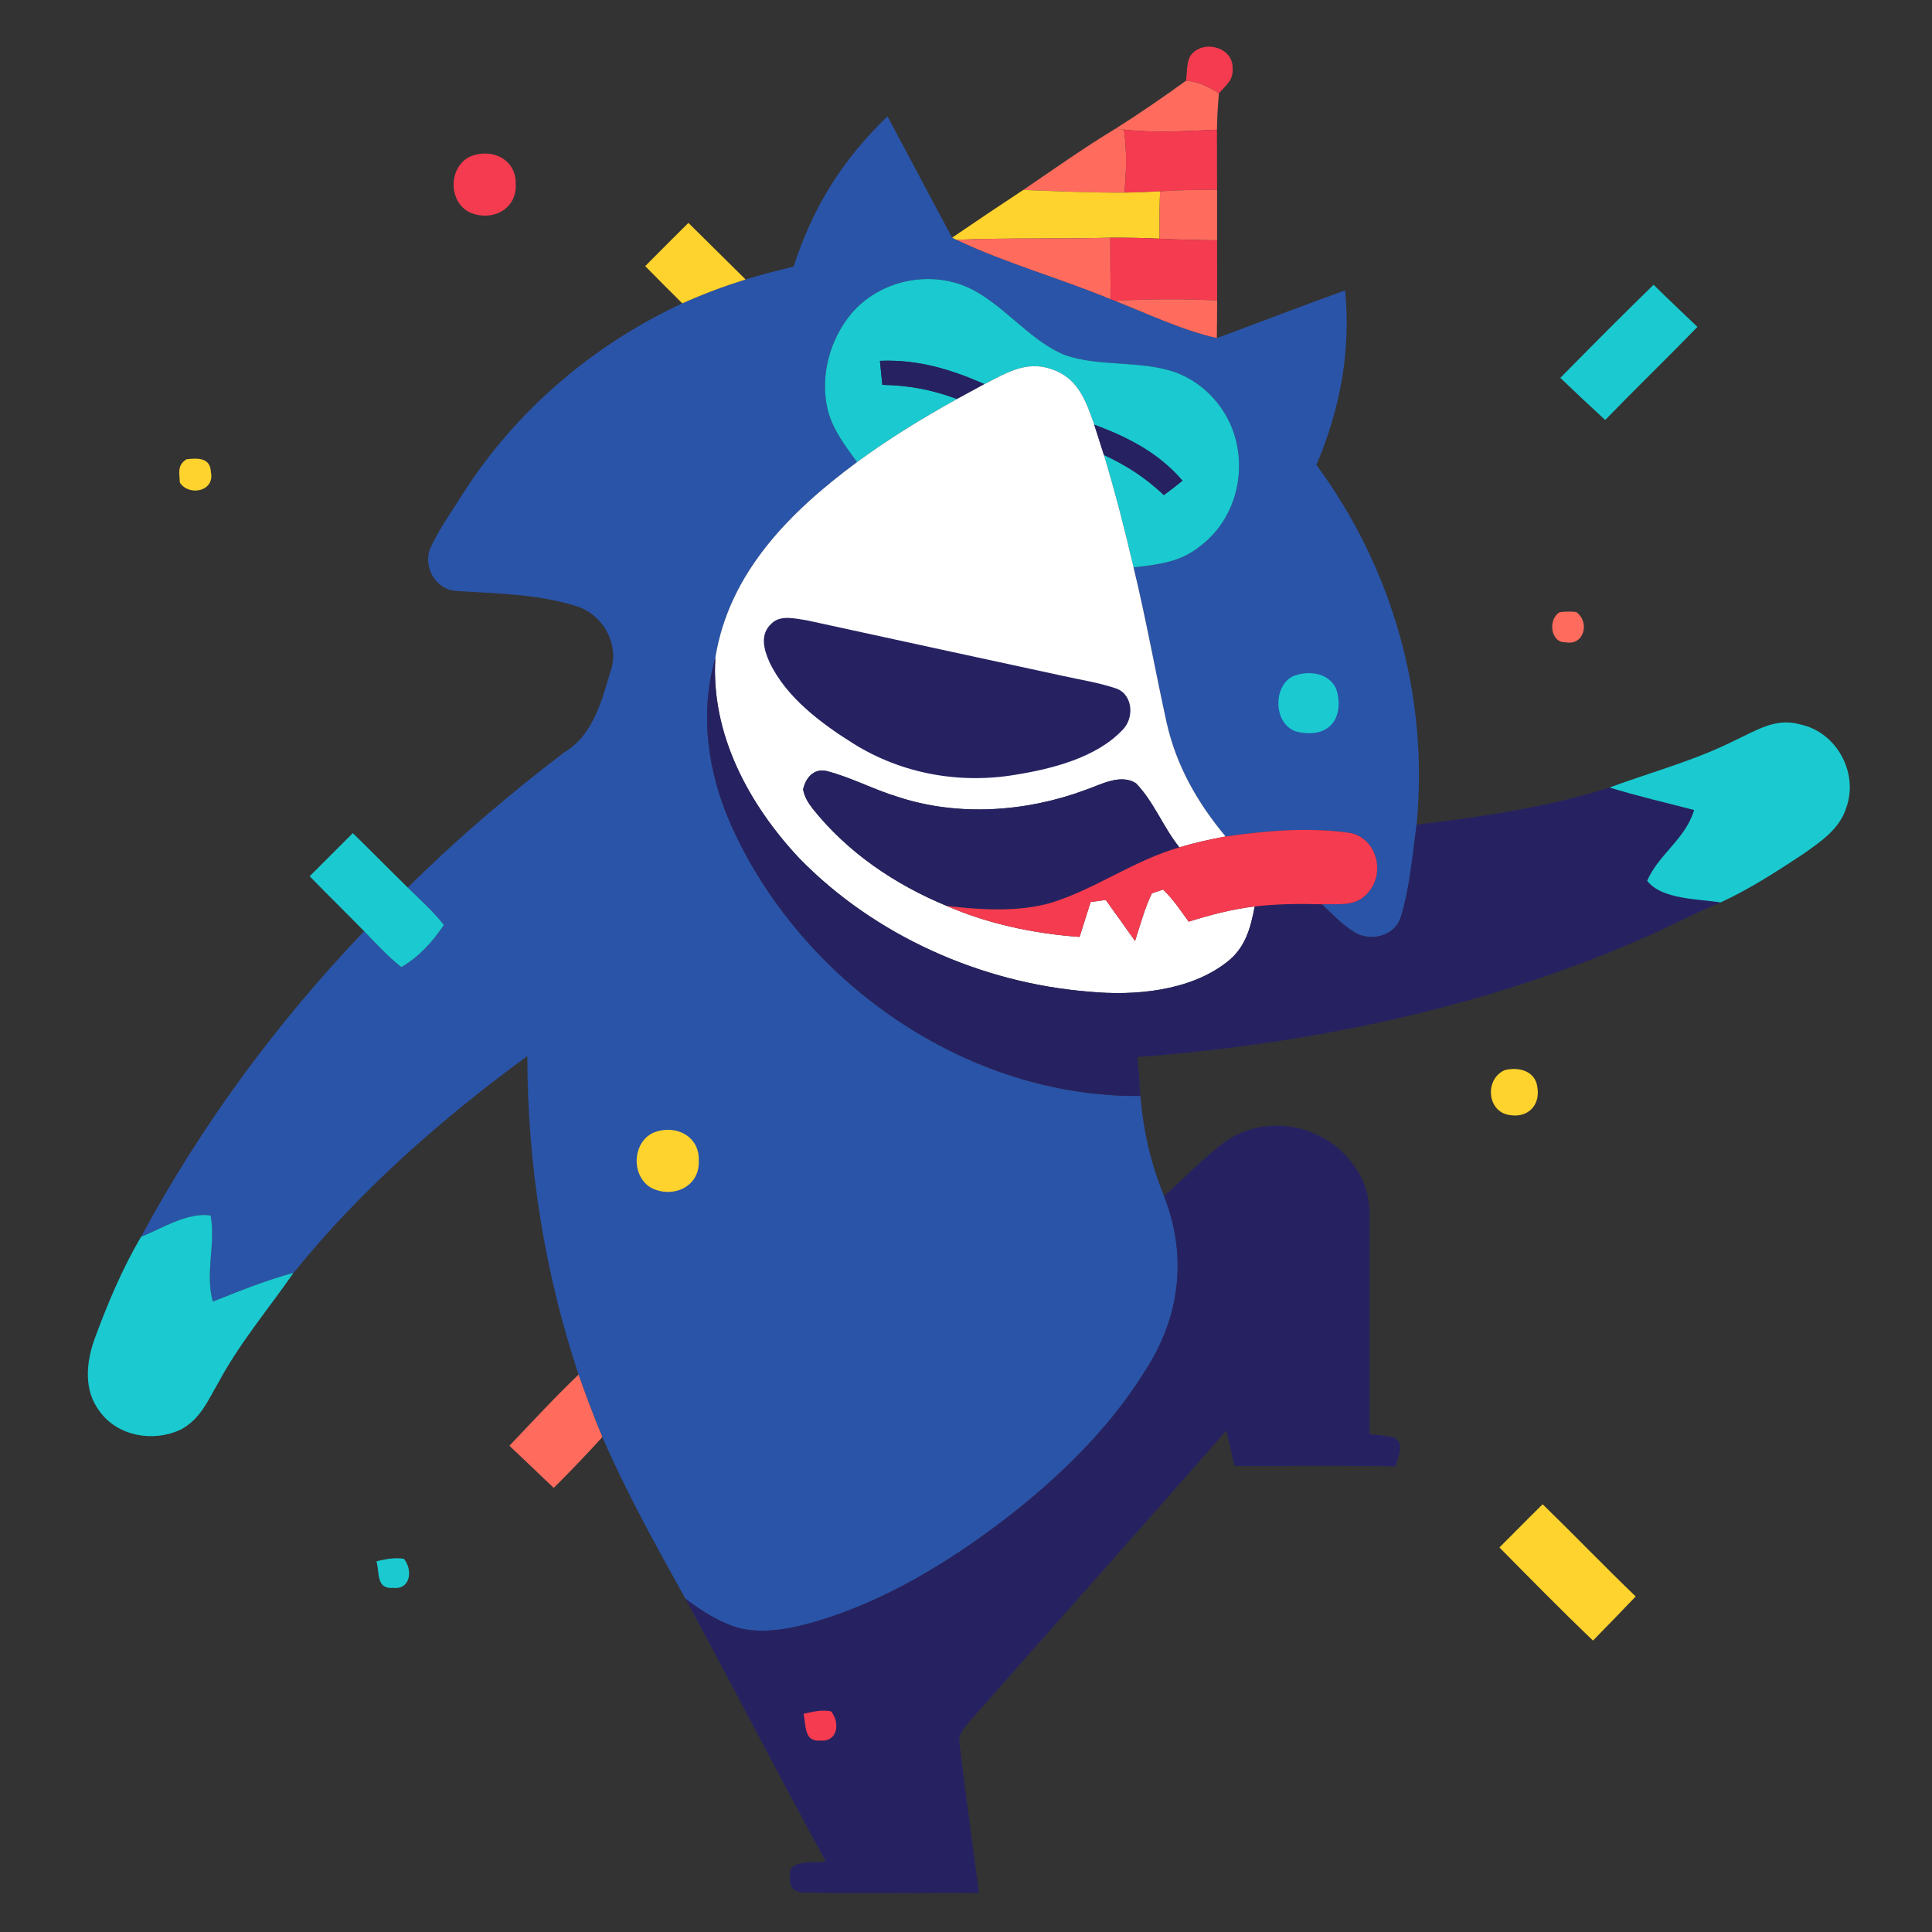 <?xml version="1.0" encoding="utf-8"?>
<!-- Generator: Adobe Illustrator 16.0.0, SVG Export Plug-In . SVG Version: 6.00 Build 0)  -->
<!DOCTYPE svg PUBLIC "-//W3C//DTD SVG 1.1//EN" "http://www.w3.org/Graphics/SVG/1.1/DTD/svg11.dtd">
<svg version="1.1" id="Capa_1" xmlns="http://www.w3.org/2000/svg" xmlns:xlink="http://www.w3.org/1999/xlink" x="0px" y="0px"
	 width="264px" height="264px" viewBox="0 0 264 264" enable-background="new 0 0 264 264" xml:space="preserve">
<rect x="0" y="0" width="264" height="264" fill="#333333" stroke="none"/>
<g>
	<path fill-rule="evenodd" clip-rule="evenodd" fill="#FD6A5C" d="M-643.376,112.112c0.499-0.466,0.873-1.013,1.191-1.623
		c3.277-6.293,6.48-12.626,9.443-19.071c4.878-10.613,10.081-21.068,15.103-31.611c4.906-10.299,10.396-20.298,15.624-30.432
		c0.997-1.932,2.188-3.763,3.283-5.645c0.22-0.379,0.418-0.774,0.375-1.237c-0.018-0.529,0.075-1.029,0.327-1.503
		c1.914-3.601,3.762-7.251,6.543-10.292c3.771-4.122,8.464-6.608,13.939-7.628c1.939-0.361,3.89-0.39,5.836-0.009
		c0.63,0.123,1.269,0.122,1.909,0.122c10.637-0.004,21.274,0.01,31.912-0.009c4.716-0.008,9.431,0.085,14.146,0.113
		c3.55,0.021,7.092-0.042,10.64-0.425c3.859-0.417,7.41,0.915,10.812,2.614c5.133,2.564,8.704,6.663,11.38,11.64
		c0.662,1.232,1.334,2.46,1.996,3.692c0.241,0.45,0.413,0.964,0.896,1.245c-0.244,1.707,0.675,3.023,1.426,4.42
		c1.686,3.134,3.302,6.304,5.08,9.389c5.912,10.257,10.772,21.049,16.037,31.636c0.843,1.696,1.668,3.402,2.502,5.103l0.038,0.048
		c0.504,1.563,1.345,2.978,2.03,4.456c1.641,3.539,3.202,7.113,4.899,10.625l0.029,0.039c0.851,2.22,1.86,4.375,2.832,6.54
		c1.912,4.261,3.629,8.604,5.537,12.865l0.025,0.036c1.151,2.854,2.17,5.759,3.334,8.608l0.021,0.032
		c0.775,2.268,1.733,4.464,2.619,6.689l0.019,0.031c1.048,2.785,2.055,5.585,3.101,8.372l0.017,0.029
		c0.806,2.087,1.144,4.348,2.34,6.291l-0.02-0.025c0.328,0.306,0.463,0.744,0.749,1.08c0.176,0.545-0.048,1.024-0.262,1.498
		c-4.514,9.963-6.854,20.514-8.389,31.272c-0.57,3.993-0.752,8.021-0.974,12.052c-0.357,6.477-0.181,12.951-0.158,19.424
		c0.019,5.494,0.946,10.895,2.421,16.191c0.086,0.309,0.155,0.621,0.223,0.934c0.313,1.447,0.199,1.82-1.073,2.58
		c-2.265,1.351-4.219,3.014-5.68,5.235c-1.681,2.556-2.341,5.305-1.728,8.333c0.255,1.257,0.869,2.332,1.706,3.256
		c1.483,1.639,1.864,3.562,1.69,5.681c-0.132,1.6-0.827,2.037-2.324,1.371c-2.813-1.252-5.579-2.605-8.356-3.933
		c-1.191-0.569-2.4-1.098-3.605-1.632c-0.88-0.391-1.81-0.648-2.787-0.625c-0.416,0.01-0.933-0.141-1.125,0.428
		c-0.169,0.498,0.166,0.835,0.473,1.15c1.45,1.491,3.228,2.47,5.121,3.266c2.471,1.038,4.894,2.181,7.305,3.349
		c0.359,0.174,0.736,0.327,1.03,0.605c0.484,0.46,0.384,0.858-0.203,1.101c-0.61,0.251-1.26,0.167-1.898,0.108
		c-4.102-0.373-8.212-0.476-12.329-0.42c-0.885,0.012-1.503,0.328-1.603,1.249c-0.108,0.994,0.556,1.289,1.399,1.418
		c3.604,0.55,7.231,0.683,10.869,0.688c3.343,0.005,3.546,0.232,2.433,3.402c-2.835,8.068-5.684,16.132-8.601,24.171
		c-4.486,12.363-9.123,24.672-13.516,37.069c-1.148,3.241-2.375,6.456-3.378,9.745c-0.593,1.944-1.101,3.927-0.599,6.007
		c0.364,1.512,0.935,2.866,2.216,3.862c0.819,0.637,1.546,1.398,2.229,2.179c3.685,4.208,10.18,3.708,13.762,1.415
		c3.021-1.935,4.634-4.792,5.407-8.177c0.351-1.534,1.108-2.522,2.7-2.805c0.591-0.104,1.115-0.091,1.518,0.425
		c0.755,1.352,1.279,2.816,2.031,4.171c0.176,0.317,0.238,0.673,0.153,1.041c-0.713,1.316-1.69,2.417-2.846,3.351
		c-6.418,5.19-13.277,9.703-20.579,13.565c-9.447,4.996-19.373,8.695-29.73,11.27c-6.521,1.62-13.142,2.686-19.831,3.262
		c-3.654,0.315-7.318,0.551-10.996,0.555c-6.786,0.006-13.571-0.037-20.357-0.017c-9.426,0.029-18.705-1.234-27.9-3.208
		c-2.263-0.486-4.527-0.978-6.751-1.628c-1.122-0.328-2.257-0.492-3.429-0.453c-0.634,0.021-1.294,0.046-1.781-0.503
		c-0.369-0.536-0.347-1.155-0.27-1.738c0.408-3.101,0.137-6.213,0.203-9.319c0.068-3.229-0.051-6.46,0.064-9.69
		c0.073-2.041-0.815-3.855-1.529-5.702c-0.072-0.186-0.164-0.363-0.217-0.555c-0.984-3.323-0.869-6.797-1.364-10.188
		c-1.352-9.268-3.421-18.377-6.035-27.363c-2.681-9.218-6.073-18.192-9.463-27.161c-1.964-5.194-4.409-10.194-6.764-15.225
		c-4.614-9.854-9.753-19.425-15.523-28.653c-1.037-1.659-2.138-3.278-3.099-4.986c-0.231-0.573-0.2-1.177-0.201-1.775
		c-0.004-2.92,0-5.84-0.002-8.76c-0.001-1.362,0.141-2.724,0.365-4.054c0.439-2.604,3.748-5.669,6.381-6.071
		c4.095-0.625,8.129-0.123,12.144,0.69c3.026,0.613,5.921,1.673,8.846,2.629c1.675,0.548,3.377,0.971,5.16,0.989
		c0.811,0.008,1.595-0.136,2.364-0.347c1.503-0.412,2-1.053,2.188-2.62c0.657-5.463-0.354-10.745-1.743-15.98
		c-2.077-7.828-4.719-15.445-8.538-22.619c-1.091-2.05-2.338-4.004-3.509-6.004c-3.69-6.306-8.514-11.67-13.681-16.757
		c-3.341-3.29-6.982-6.213-10.879-8.83c-4.109-2.76-4.299-2.67-4.359-8.099c-0.037-3.32-0.135-6.627-0.615-9.916
		C-643.654,113.013-643.717,112.53-643.376,112.112z"/>
	<path fill-rule="evenodd" clip-rule="evenodd" fill="#2A53A7" d="M-643.376,112.112c0.9,4.092,0.765,8.258,0.893,12.406
		c0.028,0.918,0.125,1.834,0.166,2.752c0.027,0.605,0.328,1.047,0.742,1.448c0.953,0.923,2.048,1.66,3.151,2.376
		c7.56,4.907,13.817,11.206,19.442,18.179c1.128,1.398,2.3,2.776,3.286,4.272c4.287,6.511,8.014,13.316,10.616,20.695
		c2.041,5.788,3.906,11.631,4.931,17.697c0.58,3.436,0.808,6.905,0.339,10.382c-0.164,1.22-0.86,2.002-2.064,2.374
		c-2.687,0.83-5.295,0.391-7.865-0.463c-3.552-1.181-7.085-2.411-10.792-3.052c-3.563-0.616-7.144-0.901-10.723-0.326
		c-1.674,0.27-2.827,1.535-3.998,2.702c-1.896,1.889-1.914,4.309-1.953,6.695c-0.057,3.557,0.004,7.115,0.014,10.674
		c0.225,0.942,0.294,1.882,0.08,2.845c-0.157,0.704-0.083,1.435-0.083,2.153c-0.002,22.84-0.001,45.68-0.004,68.52
		c0,0.799,0.045,1.6-0.051,2.396c-0.253,1.895-0.416,3.801-0.418,5.71c-0.016,16.101-0.008,32.202-0.01,48.304
		c0,0.799,0.027,1.599-0.044,2.395c-0.609,1.937-1.124,3.894-2.04,5.739c-1.756,3.537-4.524,5.951-8.015,7.607
		c-7.041,3.342-14.397,5.723-22.069,7.115c-5.313,0.964-10.657,1.514-16.065,1.646c-3.634,0.09-7.268,0.206-10.903,0.191
		c-11.914-0.047-23.554-1.751-34.81-5.78c-3.361-1.203-6.621-2.639-9.636-4.538c-5.343-3.367-8.081-8.215-8.067-14.603
		c0.031-13.957-0.009-27.915,0.025-41.872c0.007-2.84-0.406-5.661-0.267-8.502c0.011-0.233,0.009-0.482-0.24-0.724
		c-0.468,0.122-0.564,0.587-0.75,0.948c-0.843,1.635-1.644,3.29-2.48,4.928c-0.25,0.491-0.459,1.038-1.063,1.234
		c-0.327,0.067-0.409,0.36-0.525,0.602c-2.917,6.053-5.621,12.197-7.907,18.52c-0.093,0.257-0.114,0.539-0.169,0.809
		c0.352,0.501,0.136,1.002-0.017,1.491c-0.441,1.41-0.939,2.801-1.388,4.209c-0.203,0.638-0.558,1.146-1.148,1.472
		c-2.903,1.602-5.206,3.948-7.614,6.159c-0.85,0.779-1.755,1.368-2.921,1.506c-1.343,0.158-1.808-0.078-2.341-1.313
		c-0.731-1.691-1.169-3.479-1.673-5.244c-0.439-1.535-0.818-3.089-1.325-4.603c-0.635-1.897-1.733-2.278-3.361-1.138
		c-2.795,1.959-5.445,4.067-6.905,7.302c-0.153,0.34-0.342,0.822-0.836,0.693c-0.387-0.101-0.469-0.549-0.454-0.9
		c0.124-2.858,0.127-5.74,1.365-8.418c0.499-2.624,1-5.248,1.496-7.873c2.936-15.545,7.397-30.647,13.284-45.324
		c0.671-1.673,1.365-3.362,2.197-4.973c0.366-0.709,0.266-1.476,0.512-2.193c0.521-1.517,1.175-2.969,1.97-4.354
		c3.801-6.622,6.256-13.902,10.095-20.51c3.368-5.797,6.438-11.772,10.247-17.307c1.733-2.519,2.339-5.28,2.27-8.277
		c-0.069-2.956,0.092-5.917-0.25-8.865c-0.363-3.133-1.886-5.247-4.944-6.42c-3.635-1.396-7.255-1.457-10.927-0.498
		c-4.016,1.051-8.107,1.741-12.139,2.701c-0.812,0.193-1.615,0.45-2.396,0.748c-4.316,1.646-8.38-1.491-7.932-6.098
		c0.291-2.989,1.166-5.872,1.583-8.824c1.259-8.903,4.641-17.107,8.564-25.03c6.642-13.411,16.202-24.447,28.589-32.955
		c1.283-0.881,2.583-1.744,3.739-2.797c0.588-0.536,0.846-1.171,0.928-1.99c0.364-3.626-0.001-7.284,0.464-10.898
		c0.813-6.303,2.689-12.291,5.439-18.016c0.347-0.722,0.717-0.375,1.138-0.184c2.486,1.131,4.446,2.966,6.356,4.842
		c3.055,3,6.29,5.79,9.532,8.58c1.938,1.668,4.117,2.396,6.591,2.383c9.117-0.045,18.233-0.126,27.35-0.174
		c3.199-0.017,6.398,0.007,9.597,0.041c2.201,0.023,4.398-0.174,6.604-0.011c1.747,0.129,3.28-0.592,4.702-1.534
		c3.921-2.596,7.387-5.721,10.583-9.155c1.897-2.038,4.079-3.689,6.561-4.957c0.685-0.35,1.053-0.315,1.455,0.465
		c2.007,3.897,3.115,8.098,4.284,12.281C-643.641,111.109-643.51,111.611-643.376,112.112z"/>
	<path fill-rule="evenodd" clip-rule="evenodd" fill="#262160" d="M-754.104,306.639c1.068-2.634,2.486-5.097,3.723-7.647
		c0.124-0.256,0.28-0.518,0.63-0.427c0.317,0.082,0.61,0.228,0.652,0.608c0.026,0.237,0.025,0.479,0.033,0.718
		c0.355,10.147,0.201,20.299,0.222,30.448c0.014,6.837-0.009,13.673,0.014,20.51c0.022,6.676,3.217,11.451,8.943,14.638
		c7.061,3.929,14.751,6.021,22.594,7.658c5.683,1.186,11.424,1.623,17.224,1.749c3.474,0.075,6.948,0.158,10.42,0.121
		c10.947-0.117,21.716-1.438,32.131-4.999c3.329-1.138,6.563-2.507,9.758-3.979c5.079-2.34,7.769-6.558,9.306-11.703
		c0.091-0.306,0.184-0.61,0.276-0.916c0.675,0.146,0.684,0.696,0.701,1.21c0.152,4.763,0.088,9.525-0.037,14.286
		c0.053,0.797,0.063,1.596,0.063,2.396c-0.003,14.958-0.002,29.916-0.002,44.873c0,0.479,0.006,0.96,0.009,1.439
		c0.004,0.654,0.277,1.018,0.958,1.147c0.901,0.171,1.808,0.332,2.698,0.559c1.544,0.393,1.979,1.066,1.73,2.61
		c-0.013,0.079-0.041,0.155-0.053,0.233c-0.509,3.096-0.77,2.865-3.392,2.961c-5.553,0.202-11.107,0.266-16.659,0.175
		c-2.271-0.037-4.548-0.034-6.823-0.173c-1.093-0.066-1.698-0.553-2.127-1.439c-0.943-1.948-1.565-4.02-2.32-6.04
		c-3.499-9.357-7.034-18.7-10.509-28.065c-1.209-3.259-1.274-3.235-4.737-3.235c-10.318,0.001-20.637,0.031-30.955-0.034
		c-1.511-0.009-2.248,0.588-2.773,1.884c-3.202,7.887-6.042,15.91-9.06,23.867c-1.388,3.661-2.692,7.354-4.104,11.007
		c-0.559,1.444-1.393,2.171-3.004,2.157c-4.075-0.034-8.15,0.181-12.228,0.102c-0.124-0.003-0.234-0.04-0.346-0.082
		c-4.513-0.037-9.027-0.024-13.534-0.333c-0.477-0.032-0.955-0.069-1.428-0.136c-0.94-0.131-2.301,0.321-2.735-0.393
		c-0.599-0.984-0.552-2.36-0.795-3.565c-0.104-0.517,0.145-0.72,0.607-0.812c1.17-0.231,2.331-0.642,3.505-0.681
		c1.279-0.042,1.378-0.691,1.376-1.68c-0.02-8.752-0.023-17.505-0.018-26.258c0.015-23.94,0.024-47.882,0.064-71.822
		C-754.097,315.264-753.987,310.951-754.104,306.639z"/>
	<path fill-rule="evenodd" clip-rule="evenodd" fill="#1FCECE" d="M-791.324,327.784c-0.276,2.814-0.987,5.581-0.944,8.432
		c0.003,0.198,0,0.396,0.092,0.644c0.703-1.555,1.574-2.979,2.736-4.221c1.595-1.703,3.411-3.138,5.371-4.375
		c1.357-0.857,2.751-0.181,3.293,1.569c0.766,2.476,1.447,4.978,2.169,7.468c0.167,0.574,0.293,1.171,0.545,1.708
		c0.328,0.697,0.25,1.876,1.058,1.998c1.152,0.176,2.37-0.09,3.333-0.985c1.637-1.522,3.283-3.04,4.988-4.485
		c0.878-0.743,1.851-1.403,2.861-1.955c0.725-0.396,1.137-0.871,1.37-1.66c0.531-1.799,1.158-3.57,1.746-5.353
		c1.43-0.374,2.682-1.174,4.203-1.812c-0.353,2.15-0.67,4.162-1.021,6.168c-0.098,0.562-0.183,1.099,0.124,1.618
		c-0.371,0.328-0.273,0.83-0.456,1.228c-0.951,4.764-2.294,9.427-3.621,14.094c-0.522,1.84-0.97,3.697-1.197,5.601
		c-0.277,0.362,0.044,0.838-0.226,1.202c-0.005,0.232-0.01,0.465-0.014,0.697c-0.274,0.369,0.042,0.847-0.224,1.217
		c-0.006,0.164-0.012,0.328-0.018,0.491c-0.288,0.442,0.064,0.986-0.227,1.429c-0.004,0.16-0.008,0.321-0.012,0.482
		c-0.275,0.357,0.047,0.829-0.225,1.188c-0.42,1.771-0.744,3.57-1.534,5.235c-2.498,5.265-6.726,8.19-12.393,9.174
		c-0.776,0.326-1.622-0.081-2.4,0.229c-0.081,0-0.162,0-0.244,0c-0.775-0.31-1.619,0.097-2.393-0.228
		c-2.923-0.379-5.507-1.559-7.798-3.378c-3.374-2.679-5.268-6.242-6.095-10.418c-0.054-0.271-0.028-0.558-0.039-0.837
		c-0.287-0.455,0.063-1.007-0.225-1.461c-0.008-0.4-0.016-0.802-0.024-1.202c-0.168-2.312-0.168-4.622,0-6.933
		c0.008-0.644,0.016-1.286,0.023-1.93c0.316-1.104-0.09-2.258,0.227-3.362c0.005-0.323,0.01-0.646,0.014-0.969
		c0.309-0.69-0.084-1.454,0.226-2.145c0.005-0.238,0.009-0.478,0.014-0.716c0.288-0.452-0.063-1.003,0.226-1.455
		c0.005-0.234,0.011-0.469,0.016-0.703c0.269-0.366-0.05-0.842,0.225-1.207c0.086-0.709,0.142-1.424,0.267-2.126
		c0.12-0.676,0.107-1.44,1.08-1.605c0.351-0.06,0.428-0.543,0.599-0.854C-794.687,331.163-793.204,329.311-791.324,327.784z"/>
	<path fill-rule="evenodd" clip-rule="evenodd" fill="#F23C50" d="M-488.021,22.053c-0.088,0.214-0.176,0.429-0.314,0.768
		c-1.314-2.347-2.58-4.626-3.863-6.896c-3.644-6.443-9.133-10.473-16.279-12.204c-3.412-0.827-6.915-0.454-10.38-0.301
		c-3.075,0.136-6.145,0.187-9.216-0.013c-0.477-0.031-0.954-0.094-1.431-0.094c-14.998-0.008-29.996-0.017-44.994-0.009
		c-4.636,0.002-8.724,1.688-12.545,4.169c-3.982,2.585-6.518,6.379-8.761,10.422c-0.851,1.533-1.702,3.066-2.554,4.599
		c-1.308-2.707-3.086-5.198-3.625-8.253c-0.692-3.922-0.258-7.7,1.292-11.356c0.508-1.199,1.338-2.175,2.306-3.023
		c0.9-0.789,1.947-1.433,2.755-2.303c1.308-1.409,2.916-1.77,4.725-1.855c3.349-0.158,6.694-0.513,9.959,0.652
		c1.99,0.71,3.793,1.692,5.098,3.392c1.812,2.359,4.071,3.31,7.132,3.292c16.958-0.101,33.917-0.072,50.875,0.056
		c2.77,0.021,4.959-0.855,6.93-2.592c0.531-0.469,0.898-1.119,1.382-1.648c1.736-1.901,3.861-3.059,6.456-3.248
		c2.873-0.209,5.808-0.541,8.565,0.437c5.569,1.975,8.776,6.126,10.072,11.79c0.87,3.799,0.04,7.349-1.899,10.675
		C-486.997,19.642-487.619,20.795-488.021,22.053z"/>
	<path fill-rule="evenodd" clip-rule="evenodd" fill="#4EF3F3" d="M-798.764,350.353c0,2.311,0,4.622,0,6.933
		C-799.131,354.974-799.131,352.663-798.764,350.353z"/>
	<path fill-rule="evenodd" clip-rule="evenodd" fill="#4FE6E6" d="M-798.514,345.061c-0.08,1.12,0.236,2.268-0.227,3.362
		C-798.652,347.303-798.991,346.154-798.514,345.061z"/>
	<path fill-rule="evenodd" clip-rule="evenodd" fill="#48DFDF" d="M-784.583,374.581c0.798,0.071,1.63-0.208,2.393,0.228
		C-782.988,374.734-783.822,375.048-784.583,374.581z"/>
	<path fill-rule="evenodd" clip-rule="evenodd" fill="#48DFDF" d="M-781.946,374.809c0.766-0.435,1.6-0.154,2.4-0.229
		C-780.309,375.05-781.146,374.733-781.946,374.809z"/>
	<path fill-rule="evenodd" clip-rule="evenodd" fill="#51E4E4" d="M-798.274,341.947c-0.063,0.717,0.209,1.468-0.226,2.145
		C-798.43,343.377-798.715,342.624-798.274,341.947z"/>
	<path fill-rule="evenodd" clip-rule="evenodd" fill="#8FDCE8" d="M-759.855,333.771c0.036-0.452-0.228-1.016,0.456-1.228
		C-759.478,332.979-759.544,333.42-759.855,333.771z"/>
	<path fill-rule="evenodd" clip-rule="evenodd" fill="#50E4E4" d="M-765.382,358.501c0.03-0.483-0.143-0.999,0.227-1.429
		C-765.189,357.556-765.005,358.072-765.382,358.501z"/>
	<path fill-rule="evenodd" clip-rule="evenodd" fill="#4CE7E7" d="M-798.034,339.776c-0.026,0.492,0.145,1.016-0.226,1.455
		C-798.229,340.739-798.412,340.215-798.034,339.776z"/>
	<path fill-rule="evenodd" clip-rule="evenodd" fill="#50E7E7" d="M-798.74,358.487c0.364,0.442,0.199,0.966,0.225,1.461
		C-798.895,359.508-798.706,358.98-798.74,358.487z"/>
	<path fill-rule="evenodd" clip-rule="evenodd" fill="#4FE8E8" d="M-764.899,354.667c0.012-0.413-0.113-0.852,0.226-1.202
		C-764.691,353.876-764.562,354.315-764.899,354.667z"/>
	<path fill-rule="evenodd" clip-rule="evenodd" fill="#4FEAEA" d="M-765.138,356.581c0.009-0.418-0.111-0.859,0.224-1.217
		C-764.932,355.78-764.798,356.224-765.138,356.581z"/>
	<path fill-rule="evenodd" clip-rule="evenodd" fill="#51E7E7" d="M-765.62,360.171c0.012-0.408-0.112-0.842,0.225-1.188
		C-765.413,359.39-765.281,359.825-765.62,360.171z"/>
	<path fill-rule="evenodd" clip-rule="evenodd" fill="#4DE4E4" d="M-797.793,337.866c-0.011,0.414,0.109,0.853-0.225,1.207
		C-798.004,338.659-798.135,338.219-797.793,337.866z"/>
	<path fill-rule="evenodd" clip-rule="evenodd" fill="#1FCECE" d="M-451.727,330.416c-0.093-0.126-0.164-0.338-0.28-0.365
		c-1.011-0.241-2.83,0.92-3.051,1.949c-0.745,3.49-2.224,6.52-5.144,8.755c-3.571,2.735-10.756,3.458-14.735-0.76
		c-1.013-1.073-2.209-1.976-3.188-3.073c-1.607-1.802-2.119-3.994-1.817-6.356c0.535-4.192,2.308-8.019,3.701-11.945
		c3.288-9.269,6.723-18.484,10.079-27.729c3.655-10.068,7.299-20.141,10.924-30.22c0.75-2.085,1.363-4.221,2.117-6.304
		c0.294-0.814,0.021-0.937-0.695-0.954c-2.917-0.072-5.835-0.139-8.749-0.287c-1.513-0.077-3.019-0.319-4.526-0.493
		c-1.22-0.141-1.423-0.979-1.348-1.996c0.073-0.981,0.567-1.565,1.583-1.598c2.719-0.087,5.435-0.012,8.15,0.138
		c2.292,0.125,4.584,0.243,6.949,0.368c-0.165-0.564-0.571-0.591-0.867-0.728c-2.904-1.341-5.815-2.666-8.727-3.994
		c-1.649-0.752-3.189-1.665-4.436-3.011c-0.163-0.176-0.305-0.372-0.478-0.537c-0.485-0.464-0.175-1.066-0.174-1.56
		c0.002-0.396,0.675-0.216,1.043-0.231c1.501-0.062,2.928,0.228,4.299,0.884c3.823,1.829,7.663,3.623,11.501,5.421
		c1.319,0.618,1.401,0.49,1.513-0.992c0.165-2.182-0.354-4.014-1.854-5.701c-2.817-3.173-2.224-8.624,0.569-12.419
		c1.547-2.102,3.519-3.688,5.77-4.942c0.765-0.426,0.942-0.907,0.696-1.725c-1.957-6.48-2.814-13.119-2.796-19.881
		c0.012-4.398-0.092-8.801,0.016-13.197c0.239-9.876,1.25-19.652,3.647-29.279c1.582-6.353,3.339-12.618,6.198-18.528
		c0.145-0.299,0.212-0.594,0.227-0.914c-0.015-0.174,0.125-0.204,0.242-0.255c1.542-2.792,3.196-5.519,5.186-8.015
		c2.924-3.668,6.173-6.984,10.593-8.876c1.659-0.71,3.425-0.781,5.179-0.597c1.637,0.173,2.95,1.563,3.235,3.27
		c0.184,1.1,0.277,2.207,0.277,3.331c-0.015,31.059-0.008,62.117-0.037,93.175c-0.001,1.125,0.259,1.679,1.454,1.463
		c0.449,0.279,0.984-0.039,1.438,0.207c0.995,0.198,1.587-0.119,1.605-1.22c0.016-0.862,0.062-1.724,0.094-2.585
		c0.224-0.456,0.11-0.944,0.11-1.416c0.006-30.091,0.006-60.183,0.011-90.273c0-0.475-0.091-0.959,0.088-1.424
		c0.056-0.71,0.033-1.409,0.334-2.108c0.714-1.664,1.946-2.31,3.711-2.492c3.958-0.408,6.92,1.464,9.621,3.958
		c5.687,5.253,9.182,11.889,11.884,19.018c2.67,7.042,4.172,14.391,5.588,21.747c0.751,3.902,1.091,7.878,1.333,11.857
		c0.095,1.553,0.144,3.105,0.223,4.658c0.231,0.371-0.058,0.833,0.207,1.199c0,6.23,0,12.462,0,18.693
		c-0.288,0.532,0.045,1.141-0.206,1.678c-0.086,5.754-1.475,11.277-3.045,16.757c-0.348,1.211-0.031,1.66,1.099,2.052
		c1.915,0.662,3.854,1.335,5.478,2.626c2.534,2.016,3.988,4.606,4.147,7.875c0.15,0.631,0.149,1.261,0,1.892
		c0.168,2.706-1.293,4.811-2.678,6.893c-0.779,1.172-0.778,2.275-0.418,3.516c0.183,0.629,0.397,0.816,1.072,0.485
		c2.364-1.16,4.765-2.251,7.151-3.365c1.303-0.608,2.604-1.219,3.91-1.819c1.618-0.745,3.344-0.675,5.063-0.649
		c0.413,0.313-0.201,0.646,0.021,0.963l-0.001-0.006c0.297,0.422-0.067,0.662-0.259,0.95c-2.621,3.007-6.386,4.055-9.796,5.705
		c-1.429,0.692-2.885,1.326-4.328,1.987c0.653,0.716,1.435,0.29,2.173,0.242c0.718-0.009,1.436-0.018,2.153-0.025
		c0.702-0.276,1.468,0.085,2.167-0.215c0.958-0.008,1.915-0.017,2.873-0.025c1.996-0.139,3.992-0.227,5.985,0.049
		c0.15,0.073,0.301,0.146,0.451,0.218c0.322,0.241,0.341,0.642,0.508,0.964c-0.048,2.172-0.434,2.497-3.122,2.641
		c-0.368,0.263-0.842-0.051-1.208,0.222c-0.479,0.007-0.956,0.015-1.435,0.021c-0.864,0.29-1.784-0.09-2.647,0.218
		c-1.598,0.008-3.195,0.017-4.794,0.025c-0.61,0.291-1.301-0.105-1.907,0.223c1.519,5.709,3.882,11.129,5.745,16.722
		c1.409,4.231,3.017,8.396,4.552,12.586c2.85,7.778,5.729,15.546,8.561,23.331c1.743,4.792,3.429,9.605,5.125,14.415
		c0.966,2.739,2.094,5.428,2.656,8.298c0.314,0.524-0.074,1.148,0.236,1.674c-0.002,0.492-0.004,0.984-0.006,1.476
		c-0.287,0.438,0.071,0.982-0.232,1.419c-0.151,0.989-0.399,1.936-1.189,2.638c-0.271,0.708-1.334,0.646-1.454,1.5
		c-0.315,0.299-0.631,0.599-0.946,0.897c-0.541,0.099-0.883,0.487-1.224,0.863c-0.802,0.88-1.77,1.543-2.77,2.165
		c-0.534,0.381-1.179,0.522-1.755,0.812c-0.982,0.602-2.082,0.46-3.153,0.496c-0.692,0.289-1.446-0.069-2.14,0.207
		c-1.691-0.377-3.393-0.583-4.952-1.542c-2.472-1.52-4.185-3.582-5.24-6.235c-0.424-1.063-0.758-2.154-0.926-3.3
		c-0.193-1.309-1.251-1.48-2.307-1.606c-1.127,0.174-1.52-0.234-1.156-1.264c0.321-0.91,0.934-1.672,1.383-2.52
		c2.972-5.596,4.76-11.589,5.992-17.771c0.883-4.428,1.841-8.862,1.637-13.403c-0.131-2.91-0.227-5.821-0.312-8.732
		c-0.029-1.012,0.128-2.016,0.169-2.743c-0.168,1.446-0.302,3.187-0.15,4.913c0.335,3.846-0.169,7.604-1.305,11.24
		c-4.292,13.738-13.228,23.115-26.769,28.033c-7.055,2.563-14.351,3.646-21.862,3.714c-8.077,0.072-15.958-0.9-23.541-3.71
		c-14.728-5.455-23.994-15.812-27.538-31.162c-0.621-2.688-0.812-5.438-0.557-8.216c0.139-1.5,0.061-3.023-0.065-3.917
		c0.203,3.02-0.049,6.64-0.231,10.268c-0.212,4.218,0.601,8.348,1.39,12.471c1.214,6.346,2.912,12.53,5.878,18.313
		c0.475,0.926,1.042,1.799,1.522,2.72C-451.469,329.229-451.122,329.823-451.727,330.416z"/>
	<path fill-rule="evenodd" clip-rule="evenodd" fill="#F33B50" d="M-608.668,425.234c-2.006-0.279-4.009-0.581-6.018-0.829
		c-0.728-0.09-1.07-0.433-1.08-1.146c-0.001-0.16,0.024-0.329-0.019-0.478c-0.69-2.384,0.346-3.983,2.333-5.146
		c0.616-0.361,0.813-0.863,0.808-1.584c-0.065-8.51,0.23-17.02-0.018-25.529c-0.022-0.757-0.111-1.513-0.103-2.269
		c0.007-0.592-0.243-0.956-0.722-1.267c-3.402-2.21-6.826-4.39-10.181-6.671c-4.598-3.127-8.671-6.906-12.863-10.535
		c-0.204-0.176-0.338-0.432-0.506-0.65c-0.411-0.45-0.428-0.999-0.435-1.569c-0.024-2.036,0.148-4.072,0.104-6.104
		c-0.147-6.828-0.116-13.656-0.133-20.484c-0.003-1.163,0.051-2.313,0.351-3.438c0.521-0.997,1.192-0.512,1.794-0.135
		c2.031,1.27,3.946,2.709,5.869,4.133c3.43,2.539,7.022,4.841,10.506,7.303c1.087,1.899,1.132,4.045,1.42,6.129
		c0.283,2.053,0.442,4.12,0.939,6.145c1.102,4.484,3.936,7.211,8.379,8.244c4.521,1.051,8.645,0.312,12.075-3.043
		c0.962-0.94,1.55-2.111,1.964-3.384c0.167-0.512,0.239-1.126,0.914-1.293c3.073-0.416,5.911,0.703,8.811,1.38
		c6.097,1.421,12.25,2.469,18.471,3.202c7.723,0.911,15.464,0.627,23.202,0.688c4.104,0.032,8.211,0.116,12.31-0.031
		c6.448-0.232,12.872-0.824,19.235-1.941c6.652-1.166,13.182-2.827,19.579-4.992c13.469-4.561,25.831-11.201,37.111-19.856
		c1.87-1.435,3.637-2.979,5.047-4.89c0.581-0.092,0.872,0.323,1.151,0.7c1.563,2.112,2.976,4.33,4.507,6.465
		c0.332,0.462,0.521,0.999,0.527,1.566c0.021,2.268,0.137,4.536-0.068,6.804c-0.284,0.932-0.26,1.89-0.271,2.848
		c-0.014,1.164-0.327,1.504-1.481,1.559c-1.355,0.063-2.715,0.016-4.071,0.022c-0.239,0.002-0.48-0.013-0.719,0.007
		c-2.848,0.242-3.161,0.691-3.187,3.205c-0.014,1.398,0.037,2.788,0.252,4.173c0.217,1.397,0.328,1.528,1.775,1.738
		c2.027,0.295,2.82,1.057,2.767,2.621c-0.017,0.462-0.189,0.85-0.421,1.228c-1.749,2.096-3.908,3.752-5.966,5.511
		c-5.894,5.039-12.193,9.512-18.919,13.378c-0.509,0.292-0.722,0.621-0.721,1.224c0.019,9.318,0.018,18.637,0.002,27.955
		c-0.001,0.582,0.149,0.984,0.661,1.285c0.41,0.241,0.779,0.555,1.158,0.847c1.379,1.066,2.069,3.33,1.548,4.945
		c-0.109,0.339-0.379,0.384-0.616,0.495c-1.427,0.669-2.921,1.006-4.51,0.992c-6.075-0.052-12.151-0.104-18.228-0.101
		c-10.274,0.005-20.55,0.065-30.824,0.077c-4.437,0.005-8.873-0.084-13.309-0.063c-1,0.005-1.247-0.287-1.24-1.277
		c0.049-6.313,0.004-12.625,0.048-18.938c0.007-0.964-0.278-1.218-1.211-1.188c-1.717,0.053-3.44,0.027-5.154-0.075
		c-0.897-0.053-1.018,0.288-1.053,1.079c-0.278,6.312-0.248,12.622,0.044,18.93c0.045,0.984-0.32,1.331-1.201,1.438
		c-1.5,0.185-2.994,0.409-4.491,0.617c-0.389,0.143-0.792,0.076-1.188,0.076c-17.853,0.004-35.705,0.004-53.558-0.001
		C-607.882,425.335-608.289,425.423-608.668,425.234z"/>
	<path fill-rule="evenodd" clip-rule="evenodd" fill="#02AED2" d="M-443.837,350.634c0-2.197,0.005-4.396-0.004-6.593
		c-0.001-0.354,0.053-0.726-0.172-1.045c-1.837-2.602-3.674-5.202-5.511-7.804c-0.826-1.55-1.68-3.086-2.203-4.776
		c0.054-0.452-0.024-0.877-0.268-1.266c-4.166-6.644-6.223-14.027-7.675-21.64c-0.748-3.919-1.524-7.839-1.372-11.84
		c0.161-4.218,0.518-8.429,0.532-12.663c0.408,1.435,0.693,2.887,0.637,4.378c-0.194,5.154,0.353,10.192,2.157,15.063
		c1.68,4.533,4.021,8.666,7.102,12.404c5.981,7.258,13.689,11.653,22.651,14.203c7.71,2.193,15.567,2.69,23.471,2.263
		c8.437-0.455,16.563-2.438,24.083-6.445c4.63-2.468,8.551-5.827,11.927-9.845c4.484-5.336,7.436-11.401,8.82-18.231
		c0.582-2.872,0.681-5.777,0.589-8.692c-0.055-1.723,0.192-3.402,0.552-5.109c0.254,0.141,0.168,0.35,0.166,0.506
		c-0.082,4.391,0.427,8.763,0.464,13.146c0.036,4.201-0.849,8.306-1.667,12.406c-1.215,6.093-2.97,12.007-5.876,17.532
		c-0.408,0.776-0.829,1.554-1.328,2.272c-0.564,0.813-0.669,1.381,0.518,1.577c-0.208,0.585-0.283,1.228-0.74,1.706
		c-0.236,0.356-0.274,0.797-0.484,1.165c-0.231,0.403-0.463,0.807-0.694,1.21c-0.23,0.19-0.26,0.521-0.495,0.707
		c-0.088,0.09-0.176,0.18-0.264,0.271c-0.052,0.017-0.104,0.034-0.156,0.052c-0.105-0.043-0.181-0.119-0.229-0.222
		c-0.049-0.232,0.031-0.429,0.174-0.607c0.341-0.419,0.468-0.967,0.796-1.394c-0.316,0.421-0.459,0.944-0.774,1.365
		c-0.231,0.275-0.277,0.605-0.286,0.947c-1.45,2.317-2.989,4.574-4.594,6.787c-0.166,0.229-0.372,0.413-0.65,0.503
		c-0.794,0.672-0.203,1.571-0.385,2.345c0,1.364,0,2.728,0,4.091c0,0.889,0,1.777,0,2.667c-0.152,0.952,0.365,1.995-0.385,2.869
		c-0.503,0.333-1.077,0.264-1.63,0.265c-10.068,0.011-20.136,0.011-30.204,0c-0.475,0-0.962,0.045-1.414-0.159
		c-0.752-0.425-0.308-0.955-0.098-1.436c0.834-1.9,1.694-3.786,2.044-5.858c0.128-0.761,0.132-1.498-0.021-2.254
		c-0.421-2.074-2.788-3.031-4.595-1.857c-0.487,0.317-0.615,0.81-0.763,1.305c-0.507,1.694-0.114,3.316,0.408,4.926
		c0.407,1.254,0.963,2.45,1.435,3.679c0.195,0.509,0.458,1.076-0.227,1.477c-0.571,0.258-1.179,0.18-1.771,0.18
		c-9.811,0.009-19.62,0.008-29.431,0.005c-0.279,0-0.559,0.001-0.837-0.015c-1.203-0.067-1.397-0.247-1.387-1.417
		C-443.891,352.702-443.988,351.665-443.837,350.634z"/>
	<path fill-rule="evenodd" clip-rule="evenodd" fill="#26215F" d="M-379.462,425.005c-0.433-0.063-0.866-0.12-1.298-0.192
		c-2.279-0.386-2.357-0.391-2.235-2.75c0.273-5.274,0.245-10.549,0.148-15.824c-0.024-1.358-0.14-2.715-0.151-4.073
		c-0.006-0.588-0.206-0.795-0.769-0.709c-0.156,0.023-0.319,0.004-0.479,0.004c-16.837,0-33.674,0.008-50.511-0.021
		c-0.919-0.002-1.15,0.209-1.196,1.153c-0.335,6.915-0.242,13.827,0.053,20.737c0.04,0.938-0.322,1.226-1.151,1.357
		c-3.229,0.514-6.449,0.289-9.676-0.002c-0.87-0.078-0.85-0.611-0.85-1.248c-0.013-13.476-0.032-26.952-0.058-40.428
		c-0.011-5.196,0.184-10.393-0.003-15.589c-0.519-1.751,0.199-2.877,1.926-3.206c1.629-0.311,3.263-0.161,4.896-0.225
		c1.102,0.241,2.22,0.119,3.33,0.155c0.509,0.017,1.045-0.09,1.491,0.276c0.534,0.611,0.388,1.362,0.39,2.067
		c0.014,7.318,0.007,14.638,0.008,21.956c0,0.32-0.003,0.641,0.002,0.96c0.026,1.56,0.151,1.7,1.743,1.701
		c8.039,0.011,16.078,0.005,24.117,0.005c8.118,0,16.237,0.002,24.356-0.002c1.972-0.001,2.039-0.066,2.041-2.008
		c0.005-7.52-0.004-15.038,0.01-22.558c0.001-0.705-0.143-1.453,0.354-2.082c0.468-0.427,1.05-0.295,1.597-0.316
		c1.073-0.043,2.153,0.088,3.218-0.144c1.694,0.04,3.394-0.09,5.084,0.232c1.605,0.307,2.365,1.667,1.734,3.258
		c0.021,3.484,0.041,6.969,0.062,10.453c0.158,0.344,0.09,0.708,0.09,1.063c0.004,11.532,0.004,23.064-0.001,34.598
		c0,0.352,0.087,0.721-0.113,1.054c-0.008,2.764-0.017,5.527-0.024,8.291c-0.358,0.533,0.346,1.414-0.578,1.762
		c-0.281,0.019-0.563,0.036-0.845,0.054c-0.478,0.233-1.021-0.047-1.499,0.192c-0.461,0.016-0.921,0.032-1.382,0.048
		C-376.91,425.158-378.186,425.161-379.462,425.005z"/>
	<path fill-rule="evenodd" clip-rule="evenodd" fill="#523E76" d="M-440.873,364.468c-1.612,0.084-3.224-0.004-4.841,0.229
		c-0.884,0.127-1.388,0.311-1.487,1.259c-0.053,0.498-0.286,0.977-0.438,1.465c-0.374,0.236-0.749,0.473-1.124,0.708
		c-0.11-2.921,0.491-3.055-3.27-3.406c-0.735-0.068-1.077-0.34-1.206-1.139c-0.339-2.094-0.523-4.187-0.376-6.301
		c0.125-1.791,0.372-2.02,2.159-2.436c1.421-0.33,2.856-0.142,4.285-0.19c0.517-0.018,1.042-0.049,1.553,0.014
		c1.201,0.146,1.738-0.252,1.632-1.553c-0.067-0.814-0.105-1.67,0.147-2.484c0.007,0.879,0.096,1.765-0.001,2.631
		c-0.117,1.047,0.195,1.389,1.285,1.382c5.478-0.032,10.956,0.028,16.434,0.03c5.316,0.001,10.632-0.029,15.948-0.046
		c0.409-0.375,0.819-0.388,1.229,0c1.672,0.022,3.344,0.067,5.016,0.063c9.525-0.028,19.052-0.068,28.577-0.104
		c0.247-0.097,0.489-0.098,0.723,0.043c1.794,0.023,3.588,0.043,5.382,0.075c0.396,0.007,0.791,0.064,1.188,0.093
		c1.71,0.12,2.699,0.964,2.759,2.743c0.178,0.878,0.173,1.756,0.003,2.635c-0.167,1.121-0.377,2.237-0.485,3.364
		c-0.075,0.785-0.438,1.096-1.198,1.144c-0.647,0.041-1.287,0.196-1.931,0.302c-0.64,0.157-1.026,0.569-1.202,1.193
		c-0.074,0.266-0.205,0.529-0.208,0.796c-0.005,0.367,0.382,0.845-0.073,1.065c-0.396,0.192-0.54-0.503-0.949-0.55
		c-0.02-0.077-0.036-0.155-0.057-0.232c-0.735-2.698-0.735-2.702-3.563-2.758c-1.034-0.021-2.067-0.021-3.101-0.032
		c-1.623-0.141-3.246-0.154-4.869,0.01c-0.497,0.352-1.069,0.271-1.623,0.287c-13.011,0.374-26.025,0.21-39.039,0.246
		c-3.75,0.01-7.49-0.394-11.243-0.255c-0.401,0.015-0.801-0.021-1.145-0.268C-437.611,364.302-439.242,364.33-440.873,364.468z"/>
	<path fill-rule="evenodd" clip-rule="evenodd" fill="#2AFDFD" d="M-406.134,124.995c0.004,28.896,0.009,57.793,0.014,86.689
		c0,1.718,0.008,3.437-0.001,5.155c-0.002,0.432,0.088,0.888-0.222,1.269c-0.001-30.615-0.003-61.229-0.001-91.844
		C-406.344,125.834-406.449,125.377-406.134,124.995z"/>
	<path fill-rule="evenodd" clip-rule="evenodd" fill="#2AFDFD" d="M-447.61,107.174c-1.567-3.608-3.132-7.218-4.702-10.824
		c-1.071-2.457-2.147-4.911-3.229-7.363c-0.175-0.396-0.419-0.765-0.438-1.217c1.685,3.04,2.874,6.305,4.296,9.464
		c1.357,3.015,2.586,6.087,3.862,9.138C-447.714,106.624-447.678,106.906-447.61,107.174z"/>
	<path fill-rule="evenodd" clip-rule="evenodd" fill="#05B0D2" d="M-374.665,342.658c1.434-2.034,2.867-4.068,4.299-6.104
		c0.25-0.355,0.489-0.719,0.734-1.078c0.156-0.157,0.319-0.157,0.485-0.016l0.002,0.006c0.126,0.305-0.069,0.512-0.223,0.731
		c-1.322,2.112-2.699,4.188-4.204,6.175c-0.252,0.332-0.542,0.707-1.052,0.694C-374.819,342.949-374.813,342.812-374.665,342.658z"
		/>
	<path fill-rule="evenodd" clip-rule="evenodd" fill="#2AFDFD" d="M-456.008,87.73c-1.971-4.229-3.948-8.456-5.904-12.691
		c-0.363-0.787-0.9-1.501-1.025-2.391c1.804,3.202,3.167,6.613,4.72,9.934C-457.428,84.271-456.511,85.915-456.008,87.73z"/>
	<path fill-rule="evenodd" clip-rule="evenodd" fill="#44C8C6" d="M-345.87,341.448c1.011-0.831,2.076-1.602,2.955-2.582
		c0.317-0.354,0.656-0.589,1.136-0.29c-1.047,1.321-2.233,2.472-3.824,3.126C-345.878,341.813-345.92,341.68-345.87,341.448z"/>
	<path fill-rule="evenodd" clip-rule="evenodd" fill="#2AFDFD" d="M-444.25,115.818c-1.264-2.811-2.244-5.73-3.334-8.608
		C-446.19,109.969-445.173,112.875-444.25,115.818z"/>
	<path fill-rule="evenodd" clip-rule="evenodd" fill="#2AFDFD" d="M-438.492,130.942c-1.033-2.791-2.066-5.581-3.101-8.372
		C-440.316,125.271-439.277,128.06-438.492,130.942z"/>
	<path fill-rule="evenodd" clip-rule="evenodd" fill="#2AFDFD" d="M-441.611,122.54c-0.979-2.188-1.915-4.394-2.619-6.689
		C-443.218,118.025-442.261,120.223-441.611,122.54z"/>
	<path fill-rule="evenodd" clip-rule="evenodd" fill="#2AFDFD" d="M-436.135,137.262c-0.894-0.891-1.058-2.09-1.381-3.227
		c-0.293-1.029-0.638-2.043-0.959-3.064c0.489,0.56,0.634,1.28,0.799,1.957C-437.311,134.43-436.608,135.803-436.135,137.262z"/>
	<path fill-rule="evenodd" clip-rule="evenodd" fill="#2AFDFD" d="M-350.671,249.09c-1.995-0.016-3.99-0.032-5.985-0.049
		C-354.659,248.71-352.663,248.612-350.671,249.09z"/>
	<path fill-rule="evenodd" clip-rule="evenodd" fill="#45E2E5" d="M-375.12,349.407c-0.004-1.448-0.007-2.896-0.01-4.345
		c0.053-0.134,0.12-0.136,0.201-0.022c-0.008,1.458-0.016,2.917-0.023,4.375C-375.012,349.515-375.069,349.517-375.12,349.407z"/>
	<path fill-rule="evenodd" clip-rule="evenodd" fill="#4FC9C7" d="M-340.833,337.679c-0.184-0.532-0.083-0.885,0.535-1.036
		c0.324-0.08,0.613-0.305,0.919-0.464C-339.499,337.032-340.352,337.175-340.833,337.679z"/>
	<path fill-rule="evenodd" clip-rule="evenodd" fill="#2AFDFD" d="M-379.462,425.005c1.276,0.001,2.553,0.001,3.829,0.001
		C-376.91,425.346-378.186,425.348-379.462,425.005z"/>
	<path fill-rule="evenodd" clip-rule="evenodd" fill="#5990AB" d="M-374.626,354.631c-0.242-0.014-0.483-0.028-0.724-0.043
		c0.413-0.823,0.094-1.711,0.228-2.559c0.033-0.052,0.065-0.103,0.099-0.154c0.026,0.055,0.053,0.11,0.079,0.165
		C-374.78,352.896-375.17,353.821-374.626,354.631z"/>
	<path fill-rule="evenodd" clip-rule="evenodd" fill="#68BDB8" d="M-345.87,341.448c0.089,0.085,0.178,0.169,0.267,0.254
		c-0.565,0.443-1.206,0.682-1.924,0.714C-347.062,341.944-346.41,341.792-345.87,341.448z"/>
	<path fill-rule="evenodd" clip-rule="evenodd" fill="#50BCCA" d="M-374.928,345.04c-0.066,0.011-0.134,0.018-0.201,0.022
		c0.115-0.81-0.425-1.745,0.465-2.404c0.014,0.137,0.027,0.273,0.042,0.409C-375.125,343.662-374.813,344.385-374.928,345.04z"/>
	<path fill-rule="evenodd" clip-rule="evenodd" fill="#2AFDFD" d="M-358.125,253.373c0.854-0.423,1.765-0.149,2.647-0.218
		C-356.329,253.604-357.244,253.284-358.125,253.373z"/>
	<path fill-rule="evenodd" clip-rule="evenodd" fill="#2AFDFD" d="M-365.295,360.177c-0.001-0.878-0.002-1.757-0.003-2.635
		C-364.93,358.42-364.934,359.298-365.295,360.177z"/>
	<path fill-rule="evenodd" clip-rule="evenodd" fill="#2AFDFD" d="M-363.85,249.307c-0.657,0.389-1.371,0.213-2.063,0.179
		c-0.264-0.013-0.267-0.228-0.11-0.421C-365.34,249.522-364.571,249.199-363.85,249.307z"/>
	<path fill-rule="evenodd" clip-rule="evenodd" fill="#5ABBC6" d="M-374.945,352.04c-0.059-0.007-0.118-0.011-0.178-0.011
		c0.001-0.874,0.002-1.748,0.003-2.623c0.057-0.002,0.113,0,0.169,0.009C-374.949,350.29-374.947,351.165-374.945,352.04z"/>
	<path fill-rule="evenodd" clip-rule="evenodd" fill="#2AFDFD" d="M-370.112,366.18c0.028-0.772,0.411-1.188,1.202-1.193
		C-369.31,365.384-369.71,365.782-370.112,366.18z"/>
	<path fill-rule="evenodd" clip-rule="evenodd" fill="#2AFDFD" d="M-364.826,253.621c0.583-0.524,1.277-0.104,1.908-0.224
		C-363.514,253.812-364.191,253.541-364.826,253.621z"/>
	<path fill-rule="evenodd" clip-rule="evenodd" fill="#2AFDFD" d="M-359.53,249.066c-0.688,0.409-1.443,0.161-2.167,0.215
		C-361.009,248.853-360.251,249.143-359.53,249.066z"/>
	<path fill-rule="evenodd" clip-rule="evenodd" fill="#4FE2E0" d="M-352.82,343.119c0.679-0.426,1.427-0.141,2.14-0.208
		C-351.357,343.356-352.106,343.063-352.82,343.119z"/>
	<path fill-rule="evenodd" clip-rule="evenodd" fill="#2AFDFD" d="M-365.761,234.405c0-0.631-0.001-1.261,0-1.892
		C-365.434,233.145-365.434,233.774-365.761,234.405z"/>
	<path fill-rule="evenodd" clip-rule="evenodd" fill="#2AFDFD" d="M-371.908,424.712c0.659-0.434,0.265-1.213,0.578-1.761
		C-371.492,423.548-370.834,424.414-371.908,424.712z"/>
	<path fill-rule="evenodd" clip-rule="evenodd" fill="#56D3D0" d="M-337.951,330.646c-0.432-0.508-0.161-1.115-0.236-1.674
		C-337.797,329.486-337.981,330.082-337.951,330.646z"/>
	<path fill-rule="evenodd" clip-rule="evenodd" fill="#2AFDFD" d="M-373.44,203.204c0.026-0.564-0.16-1.155,0.206-1.678
		C-373.287,202.087-373.064,202.682-373.44,203.204z"/>
	<path fill-rule="evenodd" clip-rule="evenodd" fill="#56D0CD" d="M-338.189,333.541c0.058-0.477-0.162-0.998,0.232-1.419
		C-337.963,332.606-337.822,333.115-338.189,333.541z"/>
	<path fill-rule="evenodd" clip-rule="evenodd" fill="#51C6CD" d="M-367.469,333.307c-0.018-0.464,0.107-0.867,0.484-1.166
		C-366.97,332.603-367.132,332.99-367.469,333.307z"/>
	<path fill-rule="evenodd" clip-rule="evenodd" fill="#2AFDFD" d="M-408.042,221.913c-0.486-0.015-0.997,0.136-1.438-0.207
		C-408.996,221.744-408.48,221.562-408.042,221.913z"/>
	<path fill-rule="evenodd" clip-rule="evenodd" fill="#2AFDFD" d="M-435.367,137.956c-0.081,0.085-0.162,0.17-0.243,0.255
		c-0.289-0.265-0.46-0.596-0.545-0.975C-435.757,137.328-435.661,137.75-435.367,137.956z"/>
	<path fill-rule="evenodd" clip-rule="evenodd" fill="#2AFDFD" d="M-374.251,424.958c0.471-0.293,0.99-0.2,1.499-0.192
		C-373.215,425.118-373.746,424.94-374.251,424.958z"/>
	<path fill-rule="evenodd" clip-rule="evenodd" fill="#2AFDFD" d="M-349.712,250.271c-0.275-0.266-0.41-0.604-0.508-0.964
		C-349.675,249.431-349.554,249.777-349.712,250.271z"/>
	<path fill-rule="evenodd" clip-rule="evenodd" fill="#2AFDFD" d="M-351.899,241.372c0.086-0.316,0.173-0.633,0.26-0.95
		C-351.207,240.881-351.484,241.146-351.899,241.372z"/>
	<path fill-rule="evenodd" clip-rule="evenodd" fill="#2AFDFD" d="M-351.639,240.428c-0.342-0.313,0.053-0.644-0.021-0.963
		C-351.233,239.777-351.498,240.104-351.639,240.428z"/>
	<path fill-rule="evenodd" clip-rule="evenodd" fill="#4FD0D5" d="M-368.659,335.224c0.018-0.339,0.158-0.592,0.495-0.707
		C-368.179,334.857-368.24,335.166-368.659,335.224z"/>
	<path fill-rule="evenodd" clip-rule="evenodd" fill="#2AFDFD" d="M-354.042,253.134c0.359-0.312,0.794-0.212,1.208-0.222
		C-353.189,253.247-353.63,253.109-354.042,253.134z"/>
	<path fill-rule="evenodd" clip-rule="evenodd" fill="#2AFDFD" d="M-373.234,182.833c-0.306-0.359-0.208-0.788-0.208-1.199
		C-373.124,181.991-373.256,182.425-373.234,182.833z"/>
	<path fill-rule="evenodd" clip-rule="evenodd" fill="#5DB8C4" d="M-369.367,336.197c0.074-0.244,0.148-0.487,0.223-0.731
		c0.075,0.006,0.148,0.015,0.222,0.027C-368.897,335.838-368.947,336.134-369.367,336.197z"/>
	<path fill-rule="evenodd" clip-rule="evenodd" fill="#FDD42F" d="M-520.339,40.302c3.21,5.396,7.088,10.346,10.474,15.621
		c5.351,8.335,10.509,16.79,15.08,25.59c4.678,9.006,9.273,18.05,12.81,27.584c1.528,4.117,3.161,8.215,3.959,12.549
		c0.843,4.574,0.386,9.137-0.558,13.66c-0.003,0.991-0.456,1.843-0.854,2.707c-4.399,9.563-11.72,16.321-20.675,21.509
		c-4.582,2.655-9.461,4.63-14.411,6.483c-5.198,1.947-10.542,3.197-16.02,3.943c-1.979,0.27-3.983,0.217-5.974,0.352
		c-2.785,0.188-5.595,0.189-8.377,0.176c-3.539-0.016-7.102-0.059-10.639-0.472c-12.293-1.434-23.551-5.773-33.995-12.26
		c-7.914-4.914-14.104-11.478-17.981-20.057c-0.34-0.752-0.735-1.51-0.7-2.381c-1.354-6.4-1.29-12.682,0.82-18.991
		c3.826-11.445,8.946-22.292,14.438-33.002c4.327-8.436,9.217-16.537,14.213-24.573c3.181-5.118,6.752-9.992,10.131-14.988
		c0.76-1.124,1.444-2.299,2.163-3.45c-0.041-0.568,0.283-0.982,0.604-1.388c2.301-2.9,4.583-5.815,6.956-8.658
		c0.302-0.361,0.572-0.786,1.13-0.79c2.231-1.953,4.08-4.278,6.189-6.351c1.143-1.123,2.34-2.176,3.618-3.14
		c3.165-2.385,5.9-2.387,9.101,0c2.253,1.68,4.207,3.675,6.102,5.741c1.188,1.293,2.468,2.502,3.706,3.75
		c0.558,0.003,0.828,0.428,1.13,0.79c2.373,2.842,4.655,5.757,6.956,8.657C-520.623,39.319-520.298,39.733-520.339,40.302z"/>
	<path fill-rule="evenodd" clip-rule="evenodd" fill="#262161" d="M-637.698,296.768c-0.002-24.06-0.01-48.121,0.01-72.182
		c0-1.227,0.165-2.463,0.496-3.661c2.51,3.509,4.713,7.213,6.872,10.939c7.851,13.551,14.775,27.564,20.299,42.222
		c4.24,11.252,8.228,22.603,10.849,34.377c1.239,5.562,2.411,11.139,3.146,16.786c0.386,2.96,0.479,5.959,1.025,8.904
		c-0.616,0.798-1.221,0.241-1.752-0.078c-0.721-0.433-1.255-1.106-1.844-1.702c-1.18-1.193-2.362-2.386-3.758-3.334
		c-1.738-1.181-3.148-0.644-3.682,1.37c-0.664,2.508-1.003,5.097-1.9,7.546c-0.179,0.487-0.332,0.984-0.548,1.457
		c-0.943,2.055-2.802,2.608-4.739,1.415c-0.515-0.317-0.938-0.743-1.366-1.162c-1.056-1.033-2.062-2.118-3.161-3.107
		c-1.369-1.233-2.857-2.299-4.496-3.15c-0.78-1.24-0.955-2.69-1.375-4.052c-1.946-6.293-4.496-12.348-7.165-18.355
		c-0.355-0.801-0.533-1.671-1.003-2.421c-1.495-3.204-2.72-6.54-4.682-9.516C-636.952,298.337-637.508,297.649-637.698,296.768z"/>
	<path fill-rule="evenodd" clip-rule="evenodd" fill="#F33C4F" d="M-608.201,135.307c1.429,2.723,2.683,5.543,4.379,8.119
		c4.456,6.77,10.511,11.811,17.493,15.732c8.482,4.764,17.489,8.211,27.106,9.894c2.751,0.48,5.543,0.711,8.34,0.815
		c6.438,0.24,12.878,0.147,19.295-0.295c4.865-0.335,9.639-1.452,14.25-3.055c4.79-1.664,9.551-3.425,14.065-5.778
		c7.284-3.797,13.75-8.608,18.821-15.143c1.869-2.41,3.271-5.112,4.632-7.833c0.411-0.82,0.829-1.639,1.244-2.458
		c0.312,1.558-0.047,3.069-0.389,4.56c-2.329,10.148-6.923,19.181-13.512,27.218c-6.827,8.328-15.158,14.736-24.903,19.262
		c-6.261,2.908-12.834,4.781-19.719,5.641c-10.478,1.309-20.43-0.592-30.046-4.623c-7.616-3.191-14.457-7.619-20.573-13.196
		c-8.921-8.134-15.099-17.992-18.795-29.441c-0.895-2.772-1.603-5.598-1.871-8.515
		C-608.413,135.887-608.452,135.568-608.201,135.307z"/>
	<path fill-rule="evenodd" clip-rule="evenodd" fill="#01AED3" d="M-622.065,333.189c2.044,0.495,3.401,2.024,4.894,3.32
		c1.236,1.073,2.343,2.293,3.541,3.412c2.007,1.875,3.914,1.449,4.919-1.081c1.17-2.943,1.566-6.092,2.388-9.129
		c0.426-1.576,2.214-2.3,3.615-1.446c2.179,1.327,3.903,3.172,5.613,5.021c0.588,0.636,1.226,0.987,2.094,0.866
		c1.31,2.381,1.896,4.951,1.902,7.646c0.016,6.611,0.188,13.226-0.19,19.833c-1.866,9.554-14.596,10.959-20.66,5.28
		c-2.344-2.195-3.157-5.11-3.637-8.148c-0.422-2.678-0.494-5.406-1.163-8.048c-0.156-0.615-0.387-1.211-0.583-1.816
		c-0.953-1.028-1.048-2.383-1.37-3.646c-0.718-2.82-1.451-5.643-1.768-8.54C-622.6,335.534-623.018,334.268-622.065,333.189z"/>
	<path fill-rule="evenodd" clip-rule="evenodd" fill="#29205D" d="M-557.746,29.466c-2.896,3.612-5.794,7.224-8.69,10.835
		c-2.111-1.152-4.24-2.279-5.448-4.522c-1.425-2.647-1.034-5.204,0.541-7.59c1.55-2.349,3.653-3.663,6.665-3.368
		c1.965,0.193,3.506,0.971,4.815,2.358C-559.15,27.936-558.451,28.704-557.746,29.466z"/>
	<path fill-rule="evenodd" clip-rule="evenodd" fill="#29215D" d="M-520.339,40.302c-2.897-3.612-5.794-7.223-8.69-10.834
		c0.739-0.825,1.514-1.614,2.203-2.492c2.029-2.587,7.141-2.879,9.556-0.725c4.691,4.185,3.694,10.16-0.802,12.555
		C-518.857,39.223-519.484,39.949-520.339,40.302z"/>
	<path fill-rule="evenodd" clip-rule="evenodd" fill="#FEFEFD" d="M-736.667,204.904c-1.989-5.462-1.699-10.976-0.272-16.479
		c2.307-8.898,6.554-16.904,11.512-24.567c1.321-2.041,2.719-4.032,4.082-6.047c0.117-0.338,0.071-0.727,0.283-1.031
		c1.803-2.577,3.404-5.303,5.577-7.61c1.377-1.134,2.555-2.446,3.514-3.952c0.149-0.307,0.428-0.52,0.587-0.819
		c1.517-1.867,3.089-3.688,4.598-5.562c2.037-2.717,4.176-5.332,6.643-7.688c2.055-1.962,4.533-2.141,7.122-2.158
		c3.538-0.024,6.139,1.838,8.39,4.274c1.678,1.814,3.415,3.586,4.892,5.581c1.516,1.894,3.118,3.718,4.642,5.606
		c2.617,3.621,5.491,7.045,8.166,10.621c0.421,0.563,0.967,1.09,0.902,1.895c1.292,1.957,2.618,3.895,3.87,5.877
		c4.573,7.237,8.764,14.673,11.382,22.881c1.71,5.361,2.373,10.835,1.56,16.441c-0.04,0.272-0.123,0.539-0.186,0.809
		c-0.001,1.582-0.711,2.922-1.464,4.242c-2.643,4.636-6.254,8.39-10.639,11.376c-8.197,5.584-17.241,8.79-27.148,9.615
		c-10.786,0.898-21.022-0.986-30.662-5.896c-4.877-2.484-9.263-5.686-12.993-9.725c-1.638-1.774-2.868-3.835-4.037-5.935
		C-736.659,206.095-736.58,205.489-736.667,204.904z"/>
	<path fill-rule="evenodd" clip-rule="evenodd" fill="#1FCECE" d="M-680.04,139.074c-1.867-2.129-3.791-4.204-5.711-6.284
		c-2.878-3.117-6.421-3.745-10.385-3.191c-1.311,0.183-2.404,0.736-3.398,1.603c-2.302,2.006-4.159,4.404-6.069,6.756
		c-0.3,0.37-0.595,0.743-0.892,1.116c-0.569-0.136-0.656-0.65-0.822-1.082c-0.244-0.633-0.457-1.279-0.775-1.878
		c-1.076-2.017-3.195-2.929-5.604-2.429c-1.944,0.402-3.7,2.285-3.919,4.203c-0.28,2.447,0.794,4.471,2.858,5.39
		c0.734,0.326,1.514,0.491,2.288,0.681c0.496,0.121,1.042,0.173,1.281,0.744c-0.15,0.219-0.301,0.438-0.452,0.658
		c-0.211,0.189-0.495,0.411-0.73,0.35c-1.465-0.382-1.639,0.553-1.808,1.625c-0.125,0.791-0.584,1.462-1.084,2.086
		c-2.218,2.658-4.028,5.614-6.083,8.39c-0.357-1.072-1.095-1.839-1.989-2.481c-2.545-1.832-4.91-3.829-6.486-6.621
		c-6.461-11.45-0.857-26.298,13.168-29.229c1.604-0.335,3.238-0.463,4.88-0.464c11.953-0.004,23.905-0.043,35.858-0.002
		c4.232,0.015,8.375,0.573,12.045,2.968c4.497,2.933,7.91,6.751,8.722,12.197c0.857,5.754,0.68,11.453-3.248,16.305
		c-2.131,2.633-4.774,4.693-7.635,6.482c-3.037-4.14-6.417-8.019-9.314-12.264c0.209-0.528,0.706-0.605,1.164-0.719
		c0.58-0.143,1.158-0.295,1.736-0.445c4.015-1.053,4.571-6.33,1.91-8.646c-2.604-2.267-6.594-1.588-8.06,1.545
		c-0.254,0.543-0.442,1.111-0.662,1.666C-679.416,138.502-679.518,138.963-680.04,139.074z"/>
	<path fill-rule="evenodd" clip-rule="evenodd" fill="#252161" d="M-736.667,204.904c4.167,9.21,11.909,14.465,20.69,18.454
		c8.098,3.679,16.694,5.053,25.538,4.544c11.646-0.669,22.213-4.418,31.382-11.75c4.39-3.51,7.622-7.916,9.652-13.178
		c0.433,1.438,0.283,2.878-0.259,4.219c-1.929,4.776-3.65,9.69-6.992,13.721c-5.18,6.246-10.834,11.982-18.296,15.555
		c-5.358,2.566-10.988,3.982-16.958,4.24c-11.146,0.479-20.726-3.378-29.288-10.209c-6.468-5.16-11.33-11.561-14.557-19.18
		c-0.616-1.455-1.414-2.881-1.313-4.563C-737.029,206.112-736.979,205.484-736.667,204.904z"/>
	<path fill-rule="evenodd" clip-rule="evenodd" fill="#A75A7B" d="M-637.698,296.768c1.047,0.902,1.671,2.114,2.338,3.28
		c1.521,2.659,2.74,5.464,3.867,8.309c-0.08,0.399,0.262,0.987-0.301,1.158c-0.55,0.166-0.854-0.351-1.084-0.763
		c-0.742-1.322-1.194-2.794-2.071-4.049c-0.338-0.482-0.562-1.053-1.165-1.478c-0.278,0.708-0.373,1.389-0.373,2.093
		c-0.005,9.874-0.002,19.747-0.009,29.621c0,0.726,0.4,1.52-0.257,2.174c-0.485,10.07-0.12,20.147-0.231,30.22
		c-0.006,0.6-0.035,1.198-0.053,1.797c-0.275-0.031-0.55-0.063-0.825-0.094c-0.029-2.113-0.013-4.222,0.06-6.335
		c0.107-3.096,0.049-6.2-0.375-9.282c-0.004-16.9-0.008-33.801-0.011-50.701C-638.189,300.722-638.01,298.739-637.698,296.768z"/>
	<path fill-rule="evenodd" clip-rule="evenodd" fill="#F13C50" d="M-410.398,249.596c-5.885-1.928-8.815-7.018-8.887-12.819
		c-0.007-0.518,0.192-0.88,0.532-1.267c1.163-1.325,2.462-1.956,4.348-1.878c4.268,0.176,8.548,0.058,12.823,0.071
		c1.738,0.005,2.537,0.482,2.727,2.179c0.398,3.559,0.507,7.12-2.182,10.046c-1.573,1.713-3.476,2.899-5.662,3.653
		C-407.929,250.291-409.162,250.277-410.398,249.596z"/>
	<path fill-rule="evenodd" clip-rule="evenodd" fill="#FBFDFC" d="M-402.508,257.763c-0.706,2.028-1.436,4.048-2.104,6.088
		c-0.209,0.638-0.527,0.863-1.196,0.865c-1.755,0.004-3.506,0.1-5.267,0.006c-0.92-0.05-1.383-0.43-1.725-1.169
		c-0.764-1.652-0.904-3.451-1.229-5.207c-0.065-0.353-0.114-0.708-0.171-1.063c-0.042-0.493,0.335-0.695,0.659-0.914
		c1.296-0.873,2.466-1.892,3.585-2.98c1.05-1.021,1.606-1.03,2.646-0.005c1.256,1.238,2.63,2.324,4.041,3.372
		C-402.92,257.015-402.52,257.245-402.508,257.763z"/>
	<path fill-rule="evenodd" clip-rule="evenodd" fill="#0E245A" d="M-402.508,257.763c-2.021-1.225-3.813-2.741-5.448-4.433
		c-0.527-0.545-0.821-0.496-1.319,0.01c-1.482,1.506-3.079,2.883-4.923,3.943c-1.47,0.338-2.841,1.03-4.354,1.217
		c-0.236,0.029-0.469,0.101-0.705,0.113c-1.135,0.06-2.753-0.757-2.638-1.419c0.19-1.094,1.185-1.39,2.114-1.64
		c0.535-0.144,1.087-0.238,1.637-0.315c3.59-0.502,5.837-2.841,7.747-5.644c1.233-0.005,2.467-0.01,3.699-0.015
		c2.136,3.944,5.678,5.681,9.93,6.145c1.606,0.175,0.804,1.227,0.929,1.927c0.152,0.859-0.351,1.086-1.142,1.024
		C-398.852,258.53-400.7,258.27-402.508,257.763z"/>
	<path fill-rule="evenodd" clip-rule="evenodd" fill="#F7FEFD" d="M-442.193,234.546c-0.185,0.167-0.142,0.528-0.566,0.5
		c-1.233-0.082-2.471-0.119-3.708-0.146c-0.508-0.012-0.708-0.213-0.682-0.725c0.226-4.354,2.86-7.291,7.294-7.426
		c4.009-0.121,7.188,3.215,7.131,7.225c-0.011,0.732-0.199,1.028-0.947,0.919c-1.248-0.183-2.532,0.319-3.768-0.183
		c-0.55-0.157-0.483-0.663-0.602-1.064c-0.311-1.054-1.099-1.86-1.846-1.788c-1.017,0.099-1.511,0.783-1.742,1.717
		C-441.72,233.948-441.717,234.391-442.193,234.546z"/>
	<path fill-rule="evenodd" clip-rule="evenodd" fill="#F7FEFD" d="M-380.056,234.711c-1.439,0.466-2.912,0.081-4.367,0.145
		c-0.464,0.021-0.31-0.477-0.324-0.761c-0.258-5.149,5.017-8.823,9.787-6.852c3.06,1.264,4.355,3.673,4.609,6.813
		c0.041,0.506-0.052,0.838-0.677,0.846c-1.236,0.016-2.475,0.062-3.708,0.144c-0.425,0.028-0.381-0.333-0.565-0.5
		c-0.521-0.186-0.479-0.684-0.593-1.088c-0.251-0.883-0.758-1.563-1.714-1.587c-0.981-0.024-1.427,0.761-1.786,1.544
		C-379.596,233.857-379.412,234.494-380.056,234.711z"/>
	<path fill-rule="evenodd" clip-rule="evenodd" fill="#2ED1D1" d="M-412.629,127.283c0,29.023,0,58.046,0,87.069
		c-0.039,0-0.079,0-0.119,0c0-29.022,0-58.045,0-87.067C-412.708,127.285-412.668,127.284-412.629,127.283z"/>
	<path fill-rule="evenodd" clip-rule="evenodd" fill="#201F54" d="M-442.193,234.546c0.028-0.238,0.061-0.476,0.086-0.714
		c0.175-1.636,1.041-2.575,2.321-2.517c1.131,0.052,2.142,1.259,2.255,2.685c0.019,0.237,0.061,0.474,0.092,0.711
		c-1.479,0.46-2.986,0.322-4.489,0.189C-442.027,234.892-442.105,234.669-442.193,234.546z"/>
	<path fill-rule="evenodd" clip-rule="evenodd" fill="#201F54" d="M-380.056,234.711c0.146-0.81,0.071-1.66,0.673-2.369
		c0.582-0.686,1.211-1.201,2.147-0.988c0.929,0.212,1.546,0.811,1.739,1.77c0.094,0.468,0.132,0.946,0.194,1.422
		c-0.06,0.196-0.135,0.393-0.377,0.4C-377.145,234.994-378.619,235.188-380.056,234.711z"/>
	<path fill-rule="evenodd" clip-rule="evenodd" fill="#FC6C5E" d="M-636.753,337.113c-0.37-2.261-0.22-4.541-0.226-6.813
		c-0.02-7.671,0.005-15.341-0.019-23.011c-0.005-1.561,0.115-3.106,0.259-4.655c0.021-0.226-0.057-0.532,0.241-0.604
		c0.262-0.064,0.421,0.181,0.568,0.363c1.133,1.408,2.043,2.949,2.775,4.601c0.354,0.797,0.748,1.575,1.218,2.559
		c0.196-0.529,0.32-0.862,0.444-1.195c3.682,8.073,7.2,16.209,9.428,24.833c-0.291,2.989,0.411,5.862,1.061,8.735
		c0.527,2.332,1.112,4.651,1.672,6.976c-4.269-2.44-8.158-5.439-12.152-8.283C-633.203,339.395-634.842,338.048-636.753,337.113z"/>
	<path fill-rule="evenodd" clip-rule="evenodd" fill="#3B9CB7" d="M-369.168,334.729c0.321-0.719,0.644-1.438,0.965-2.156
		c0.091,0.043,0.182,0.085,0.272,0.127c-0.33,0.72-0.537,1.496-1.198,2.062L-369.168,334.729z"/>
	<path fill-rule="evenodd" clip-rule="evenodd" fill="#349DBA" d="M-369.146,335.46c-0.161,0.005-0.323,0.01-0.485,0.016
		c0.024-0.329,0.169-0.584,0.463-0.746l0.039,0.032C-369.134,334.995-369.14,335.228-369.146,335.46z"/>
	<path fill-rule="evenodd" clip-rule="evenodd" fill="#615586" d="M-382.843,364.521c-0.053-0.063-0.081-0.137-0.086-0.22
		c1.623,0.028,3.258-0.265,4.866,0.167C-379.657,364.486-381.25,364.504-382.843,364.521z"/>
	<path fill-rule="evenodd" clip-rule="evenodd" fill="#615586" d="M-436.006,364.303c-0.004,0.082-0.032,0.155-0.086,0.219
		c-1.594-0.018-3.188-0.035-4.78-0.053C-439.263,364.038-437.629,364.329-436.006,364.303z"/>
	<path fill-rule="evenodd" clip-rule="evenodd" fill="#262160" d="M-543.681,112.482c12.079,0,24.159-0.001,36.239,0.002
		c1.079,0,2.162,0.09,3.238,0.04c3.743-0.175,6.39,4.204,4.891,7.723c-0.663,1.555-1.584,2.953-2.651,4.261
		c-3.176,3.892-7.305,6.535-11.651,8.886c-8.319,4.5-17.15,7.352-26.601,8.188c-0.431,0.038-1.024-0.103-1.019,0.672
		c0.025,3.558-0.188,7.116,0.097,10.674c0.072,0.896,0.375,1.285,1.305,1.103c0.387-0.076,0.799-0.049,1.197-0.027
		c0.785,0.043,2.009-0.537,2.254,0.011c0.444,0.995,0.321,2.253,0.396,3.403c0.031,0.479-0.381,0.43-0.691,0.432
		c-4.639,0.029-9.278,0.057-13.918,0.072c-0.604,0.002-0.9-0.247-0.875-0.961c0.111-3,0.086-3.002,3.06-2.946
		c2.021,0.038,2.077,0.039,2.114-2.034c0.057-3.158,0.002-6.318,0.056-9.477c0.015-0.828-0.431-0.879-1.028-0.932
		c-11.67-1.047-22.308-5.02-32.034-11.463c-3.604-2.387-6.676-5.355-8.625-9.311c-0.973-1.977-0.931-3.95,0.273-5.819
		c0.957-1.487,2.257-2.448,4.136-2.438c2.239,0.011,4.479-0.038,6.718-0.04c11.04-0.004,22.08-0.002,33.12-0.002
		C-543.681,112.494-543.681,112.488-543.681,112.482z"/>
	<path fill-rule="evenodd" clip-rule="evenodd" fill="#35C8D8" d="M-594.013,339.133c-0.386-0.408-0.198-0.694-0.263-1.11
		C-593.898,338.427-594.091,338.713-594.013,339.133z"/>
	<path fill-rule="evenodd" clip-rule="evenodd" fill="#32C4D9" d="M-593.944,340.54c-0.081-0.332-0.175-0.539,0.053-0.711
		C-593.747,340.041-593.744,340.243-593.944,340.54z"/>
	<path fill-rule="evenodd" clip-rule="evenodd" fill="#26215F" d="M-693.275,185.792c8.597,0,17.194-0.006,25.791,0.006
		c1.278,0.002,2.558,0.061,3.834,0.133c3.624,0.207,5.435,3.479,3.71,6.678c-1.335,2.478-3.218,4.494-5.482,6.107
		c-7.39,5.267-15.544,8.577-24.647,9.333c-0.697,0.058-0.983,0.215-0.982,0.958c0,1.277-0.06,2.56-0.184,3.831
		c-0.09,0.918,0.155,1.218,1.135,1.185c6.542-0.225,12.668-1.961,18.476-4.917c1.923-0.979,3.799-2.04,5.579-3.258
		c0.527-0.36,0.833-0.354,1.288,0.122c1.679,1.758,1.572,3.285-0.419,4.656c-5.869,4.039-12.422,6.344-19.412,7.383
		c-10.575,1.572-20.871,0.558-30.743-3.756c-2.125-0.929-4.16-2.032-6.079-3.336c-0.625-0.425-1.223-0.902-1.77-1.422
		c-0.784-0.747-0.83-1.507-0.073-2.394c1.44-1.687,1.405-1.721,3.285-0.571c5.883,3.598,12.125,6.242,19.021,7.126
		c1.424,0.183,2.868,0.216,4.301,0.341c0.591,0.052,0.878-0.088,0.833-0.769c-0.099-1.477-0.156-2.956-0.173-4.435
		c-0.007-0.621-0.316-0.691-0.819-0.724c-8.047-0.509-15.264-3.503-22.111-7.519c-2.884-1.691-5.387-3.864-7.304-6.651
		c-0.526-0.765-0.905-1.583-1.093-2.503c-0.625-3.064,0.931-5.2,4.054-5.463c2.874-0.242,5.755-0.104,8.633-0.111
		c7.117-0.018,14.235-0.006,21.352-0.006C-693.275,185.81-693.275,185.8-693.275,185.792z"/>
	<path fill-rule="evenodd" clip-rule="evenodd" fill="#24225F" d="M-680.04,139.074c0.317-0.9,0.585-1.821,0.959-2.697
		c1.091-2.555,3.438-3.75,6.233-3.223c2.324,0.438,4.304,2.684,4.423,5.018c0.153,2.993-1.176,4.994-3.907,5.803
		c-0.99,0.293-2.009,0.488-3.014,0.729C-676.999,142.9-678.543,141.008-680.04,139.074z"/>
	<path fill-rule="evenodd" clip-rule="evenodd" fill="#24225F" d="M-711.19,144.703c-1.083-0.26-2.185-0.46-3.245-0.792
		c-2.558-0.8-3.875-2.946-3.671-5.858c0.159-2.269,2.146-4.471,4.419-4.898c2.708-0.511,5.053,0.613,6.131,3.007
		c0.423,0.94,0.71,1.94,1.06,2.913C-707.992,141.008-709.537,142.9-711.19,144.703z"/>
	<path fill-rule="evenodd" clip-rule="evenodd" fill="#74CCD5" d="M-715.264,149.422c0.257-0.834,0.513-1.668,0.771-2.502
		c0.035-0.113,0.127-0.237,0.105-0.338c-0.461-2.143,0.973-1.283,1.913-1.218c0.277,0.019,0.556-0.001,0.834-0.003
		C-712.502,147.024-713.778,148.317-715.264,149.422z"/>
</g>
<g>
	<path fill="#F53B50" d="M168.434,9.355c0.123,1.617-0.936,2.301-1.869,3.402c-1.434-0.893-2.785-1.576-4.502-1.726
		c0.168-1.093,0.025-2.618,0.691-3.527C164.422,5.377,168.533,6.42,168.434,9.355L168.434,9.355z"/>
	<path fill="#FF6C5E" d="M162.063,11.031c1.717,0.15,3.068,0.833,4.502,1.726c-0.158,1.65-0.25,3.301-0.273,4.961
		c-4.262,0.2-8.455,0.474-12.717-0.009l-1.158-0.117C155.709,15.516,158.91,13.307,162.063,11.031L162.063,11.031z"/>
	<path fill="#2A54A8" d="M121.266,15.892c2.968,5.52,5.87,11.072,8.838,16.583l0.584,0.292c6.795,3.21,14.133,5.245,21.086,8.122
		l0.574,0.216c4.563,1.801,9.139,4.003,13.926,5.095c5.854-2.16,11.664-4.418,17.533-6.511c0.809,8.262-0.691,16.242-3.926,23.837
		c10.43,14.158,15.375,31.625,13.691,49.159c-0.568,4.211-0.92,8.613-2.178,12.682c-0.76,2.369-3.627,3.227-5.795,2.301
		c-1.877-0.951-3.453-2.676-4.969-4.102c2.451-0.092,4.711,0.417,6.42-1.727c2.26-2.684,1.018-7.245-2.494-8.012
		c-5.604-0.826-11.496-0.326-17.082,0.475c-3.828-4.578-6.721-9.63-8.047-15.5c-1.561-7.079-2.826-14.225-4.535-21.278
		c3.342-0.367,6.41-0.7,9.104-2.901c5.146-3.852,6.703-11.14,4.02-16.892c-1.484-3.127-4.137-5.661-7.404-6.854
		c-4.76-1.668-10.381-0.717-15.066-2.351c-4.878-1.943-8.463-7.054-13.299-9.255c-5.361-2.393-12.04-0.925-15.866,3.535
		c-2.985,3.544-4.344,8.563-3.294,13.107c0.651,2.751,2.417,4.978,4.019,7.238c-9.096,6.736-17.467,15.033-19.352,26.706
		c-2.168,7.612-1.076,15.533,2.06,22.695c9.547,21.537,32.201,37.437,56.004,37.204c-0.057-0.893-0.107-1.794-0.166-2.686
		c0.242,5.828,1.225,10.956,3.402,16.358c3.219,8.113,2.209,16.526-2.518,23.788c-4.945,8.046-11.99,14.834-19.444,20.553
		c-7.722,5.854-16.134,10.972-25.472,13.766c-3.193,0.943-6.837,1.718-10.155,1.042c-2.818-0.634-5.512-2.4-7.804-4.111
		c-4.002-7.228-8.071-14.515-11.348-22.104c-1.176-2.8-2.244-5.651-3.252-8.527c-4.669-13.992-6.995-28.783-7.003-43.531
		c-11.673,8.537-22.846,18.342-31.942,29.623c-3.777,1.034-7.396,2.476-11.031,3.936c-1.101-3.97,0.425-7.88-0.3-11.773
		c-3.152-0.467-6.662,1.777-9.513,2.919c8.279-15.325,18.467-29.158,30.482-41.764c1.618,1.667,3.26,3.467,5.086,4.903
		c2.36-1.343,4.327-3.502,5.811-5.762c-1.45-1.834-3.259-3.46-4.928-5.103c6.688-6.628,13.891-12.79,21.395-18.485
		c4.127-2.468,5.203-7.462,6.521-11.764c0.783-3.519-1.51-7.196-4.92-8.222c-5.544-1.708-10.865-1.684-16.534-2.076
		c-2.852-0.292-4.527-3.602-3.243-6.137c1.217-2.543,2.901-4.878,4.394-7.271c7.237-11.281,17.759-20.252,29.899-25.872
		c2.81-1.267,5.703-2.343,8.646-3.269c2.159-0.666,4.36-1.208,6.553-1.767C111.16,28.156,115.037,21.953,121.266,15.892
		L121.266,15.892z"/>
	<path fill="#FF6C5E" d="M152.416,17.592l1.158,0.117c0.434,2.868,0.334,5.728,0.076,8.613c-4.621,0.033-9.23-0.209-13.842-0.359
		C143.978,23.137,148.104,20.194,152.416,17.592L152.416,17.592z"/>
	<path fill="#F53B50" d="M153.574,17.709c4.262,0.483,8.455,0.209,12.717,0.009c-0.01,2.734,0.016,5.478,0.016,8.212
		c-2.602,0.008-5.195,0.033-7.787,0.216c-1.627,0.092-3.246,0.151-4.869,0.176C153.908,23.437,154.008,20.577,153.574,17.709
		L153.574,17.709z"/>
	<path fill="#F53B50" d="M64.135,21.445c2.952-1.327,6.479,0.274,6.337,3.777c0.142,3.476-3.385,5.12-6.329,3.776
		C61.258,27.539,61.284,22.912,64.135,21.445L64.135,21.445z"/>
	<path fill="#FFD32D" d="M139.809,25.963c4.611,0.15,9.221,0.392,13.842,0.359c1.623-0.025,3.242-0.083,4.869-0.176
		c-0.094,2.152-0.074,4.32-0.068,6.471c-2.242-0.108-4.484-0.15-6.729-0.134c-7.012,0.184-14.023,0-21.035,0.283l-0.584-0.292
		C133.322,30.283,136.557,28.106,139.809,25.963L139.809,25.963z"/>
	<path fill="#FF6C5E" d="M158.52,26.146c2.592-0.183,5.186-0.208,7.787-0.216c0,2.301,0,4.603,0,6.903
		c-2.617-0.024-5.236-0.083-7.855-0.216C158.445,30.466,158.426,28.298,158.52,26.146L158.52,26.146z"/>
	<path fill="#FFD32D" d="M94.067,30.458c2.619,2.56,5.195,5.161,7.813,7.729c-2.944,0.926-5.836,2.002-8.646,3.269
		c-1.701-1.684-3.394-3.385-5.069-5.095C90.124,34.385,92.092,32.417,94.067,30.458L94.067,30.458z"/>
	<path fill="#FF6C5E" d="M130.688,32.767c7.012-0.283,14.023-0.1,21.035-0.283c-0.008,2.801,0.01,5.603,0.051,8.405
		C144.82,38.011,137.482,35.977,130.688,32.767L130.688,32.767z"/>
	<path fill="#F53B50" d="M151.723,32.483c2.244-0.017,4.486,0.025,6.729,0.134c2.619,0.133,5.238,0.192,7.855,0.216
		c0,2.743,0,5.487,0.008,8.229c-4.688-0.242-9.279-0.208-13.967,0.042l-0.574-0.216C151.732,38.086,151.715,35.285,151.723,32.483
		L151.723,32.483z"/>
	<path fill="#1ACAD0" d="M132.246,39.271c4.836,2.202,8.421,7.312,13.299,9.255c4.686,1.634,10.307,0.683,15.066,2.351
		c3.268,1.192,5.92,3.727,7.404,6.854c2.684,5.752,1.127,13.04-4.02,16.892c-2.693,2.202-5.762,2.535-9.104,2.901
		c-1.193-5.153-2.52-10.28-4.045-15.35c3.186,1.468,5.637,3.085,8.195,5.478c0.861-0.634,1.711-1.292,2.545-1.968
		c-3.27-3.81-7.439-5.936-12.066-7.662c-1.158-3.285-2.217-6.378-5.844-7.579c-3.427-1.218-6.212,0.55-9.155,2.043
		c-4.669-2.043-9.113-3.394-14.283-3.177c0.108,1.092,0.217,2.184,0.325,3.276c3.736,0.083,6.704,0.651,10.214,1.935
		c-4.736,2.618-9.313,5.42-13.674,8.63c-1.602-2.26-3.368-4.486-4.019-7.238c-1.05-4.544,0.309-9.563,3.294-13.107
		C120.207,38.345,126.885,36.878,132.246,39.271L132.246,39.271z"/>
	<path fill="#1ACAD0" d="M225.955,38.912c1.975,1.942,3.992,3.844,5.994,5.761c-4.16,4.286-8.455,8.429-12.607,12.715
		c-2.059-1.893-4.111-3.811-6.129-5.753C217.426,47.358,221.652,43.098,225.955,38.912L225.955,38.912z"/>
	<path fill="#FF6C5E" d="M152.348,41.104c4.688-0.25,9.279-0.283,13.967-0.042c0,1.709-0.016,3.419-0.041,5.136
		C161.486,45.107,156.91,42.906,152.348,41.104L152.348,41.104z"/>
	<path fill="#262262" d="M120.24,49.309c5.17-0.216,9.614,1.134,14.283,3.177c-1.251,0.675-2.501,1.358-3.743,2.034
		c-3.511-1.284-6.479-1.851-10.214-1.935C120.457,51.493,120.348,50.401,120.24,49.309L120.24,49.309z"/>
	<path fill="#FFFFFF" d="M143.678,50.443c3.627,1.2,4.686,4.293,5.844,7.579c0.443,1.384,0.893,2.769,1.326,4.152
		c1.525,5.07,2.852,10.197,4.045,15.35c1.709,7.054,2.975,14.199,4.535,21.278c1.326,5.87,4.219,10.922,8.047,15.5
		c-2.127,0.399-4.246,0.85-6.313,1.492c-2.193-2.727-3.502-6.253-5.92-8.746c-2.135-1.418-4.971,0.25-7.104,0.959
		c-7.996,2.943-17.219,3.577-25.373,0.909c-3.343-1-6.478-2.71-9.854-3.569c-1.743-0.358-2.818,0.951-3.168,2.519
		c0.167,1,0.684,1.817,1.285,2.609c4.827,6.045,11.23,10.364,18.334,13.315c5.762,2.493,11.906,3.778,18.158,4.236
		c0.512-1.593,1.01-3.185,1.51-4.769c0.693-0.1,1.385-0.192,2.068-0.283c1.344,1.859,2.668,3.734,4.002,5.603
		c0.709-2.176,1.301-4.461,2.303-6.512l1.525-0.509c1.375,1.309,2.391,2.852,3.502,4.386c2.951-0.933,5.936-1.708,9.021-2.084
		c-0.576,3.018-1.293,5.728-3.879,7.67c-5.078,3.928-12.605,4.578-18.783,3.978c-14.684-1.175-29.233-7.629-39.555-18.209
		c-6.938-7.396-12.139-17.026-11.481-27.439c1.885-11.673,10.256-19.969,19.352-26.706c4.361-3.21,8.938-6.012,13.674-8.63
		c1.242-0.675,2.492-1.359,3.743-2.034C137.466,50.993,140.251,49.226,143.678,50.443L143.678,50.443z"/>
	<path fill="#262262" d="M149.521,58.022c4.627,1.727,8.797,3.852,12.066,7.662c-0.834,0.676-1.684,1.334-2.545,1.968
		c-2.559-2.393-5.01-4.01-8.195-5.478C150.414,60.791,149.965,59.406,149.521,58.022L149.521,58.022z"/>
	<path fill="#FFD32D" d="M25.481,62.758c1.509-0.175,3.235-0.259,3.335,1.701c0.592,2.71-2.985,3.402-4.236,1.492
		C24.514,64.609,24.181,63.6,25.481,62.758L25.481,62.758z"/>
	<path fill="#FF6C5E" d="M213.139,83.652c0.734-0.1,1.484-0.1,2.244-0.025c1.918,1.368,1.084,4.669-1.492,4.135
		C211.807,87.813,211.531,84.52,213.139,83.652L213.139,83.652z"/>
	<path fill="#262262" d="M110.276,84.77c11.673,2.542,23.322,5.078,35.002,7.596c2.435,0.542,4.968,0.926,7.329,1.743
		c2.268,0.892,2.383,4.126,0.734,5.678c-3.553,3.744-9.589,5.277-14.525,6.07c-7.671,1.31-15.6-0.117-22.212-4.252
		c-4.419-2.768-9.188-6.32-11.464-11.139c-0.784-1.726-1.326-3.811,0.275-5.252C106.657,83.953,108.734,84.553,110.276,84.77
		L110.276,84.77z"/>
	<path fill="#262262" d="M97.753,89.856c-0.658,10.414,4.543,20.044,11.481,27.439c10.322,10.581,24.872,17.035,39.555,18.209
		c6.178,0.601,13.705-0.05,18.783-3.978c2.586-1.942,3.303-4.652,3.879-7.67c3.051-0.341,6.111-0.384,9.18-0.292
		c1.516,1.426,3.092,3.151,4.969,4.102c2.168,0.925,5.035,0.067,5.795-2.301c1.258-4.069,1.609-8.471,2.178-12.682
		c8.836-1.066,17.873-2.351,26.371-5.078c3.811,1.184,7.695,2.068,11.557,3.077c-1.219,4.027-4.813,5.995-6.422,9.672
		c2.012,2.585,7.037,2.459,10.023,2.96c-3.861,1.592-7.512,3.601-11.365,5.22c-21.611,9.338-44.906,14.133-68.318,15.916
		c0.074,0.876,0.148,1.742,0.232,2.618c0.059,0.892,0.109,1.793,0.166,2.686c-23.803,0.233-46.457-15.667-56.004-37.204
		C96.677,105.389,95.585,97.468,97.753,89.856L97.753,89.856z"/>
	<path fill="#1ACAD0" d="M176.703,92.391c2.027-0.776,4.719-0.542,5.813,1.593c0.625,1.55,0.607,3.901-0.684,5.127
		c-1.16,1.201-3.027,1.234-4.553,0.892C174.035,99.144,173.826,93.791,176.703,92.391L176.703,92.391z"/>
	<path fill="#1ACAD0" d="M245.975,98.986c4.951,1.033,7.986,6.537,6.344,11.289c-0.908,3.044-3.625,4.803-6.094,6.538
		c-3.568,2.351-7.23,4.719-11.123,6.503c-2.986-0.501-8.012-0.375-10.023-2.96c1.609-3.677,5.203-5.645,6.422-9.672
		c-3.861-1.009-7.746-1.893-11.557-3.077c5.811-2.142,11.689-3.685,17.26-6.503C240.063,99.777,242.68,98.043,245.975,98.986
		L245.975,98.986z"/>
	<path fill="#262262" d="M112.911,105.347c3.376,0.859,6.512,2.568,9.854,3.569c8.154,2.668,17.377,2.035,25.373-0.909
		c2.133-0.709,4.969-2.377,7.104-0.959c2.418,2.493,3.727,6.02,5.92,8.746c-6.221,1.776-11.439,5.678-17.551,7.579
		c-4.512,1.285-9.64,0.96-14.25,0.417c-7.104-2.951-13.507-7.27-18.334-13.315c-0.601-0.792-1.118-1.609-1.285-2.609
		C110.093,106.298,111.168,104.989,112.911,105.347L112.911,105.347z"/>
	<path fill="#F53B50" d="M184.557,113.827c3.512,0.767,4.754,5.328,2.494,8.012c-1.709,2.144-3.969,1.634-6.42,1.727
		c-3.068-0.092-6.129-0.049-9.18,0.292c-3.086,0.375-6.07,1.151-9.021,2.084c-1.111-1.534-2.127-3.077-3.502-4.386l-1.525,0.509
		c-1.002,2.051-1.594,4.336-2.303,6.512c-1.334-1.869-2.658-3.744-4.002-5.603c-0.684,0.091-1.375,0.183-2.068,0.283
		c-0.5,1.584-0.998,3.176-1.51,4.769c-6.252-0.458-12.396-1.743-18.158-4.236c4.61,0.543,9.738,0.868,14.25-0.417
		c6.111-1.901,11.33-5.803,17.551-7.579c2.066-0.642,4.186-1.093,6.313-1.492C173.061,113.501,178.953,113.001,184.557,113.827
		L184.557,113.827z"/>
	<path fill="#1ACAD0" d="M48.21,113.844c2.526,2.459,4.985,4.978,7.512,7.437c1.668,1.643,3.478,3.269,4.928,5.103
		c-1.484,2.259-3.451,4.419-5.811,5.762c-1.826-1.436-3.468-3.236-5.086-4.903c-2.459-2.519-4.985-4.978-7.437-7.505
		C44.274,117.771,46.242,115.803,48.21,113.844L48.21,113.844z"/>
	<path fill="#FFD32D" d="M205.609,146.228c1.953-0.484,4.213,0.116,4.471,2.368c0.408,2.459-1.318,4.185-3.777,3.776
		C203.209,151.964,202.811,147.485,205.609,146.228L205.609,146.228z"/>
	<path fill="#FFD32D" d="M89.148,154.841c2.952-1.317,6.487,0.282,6.337,3.785c0.142,3.477-3.385,5.12-6.328,3.777
		C86.272,160.952,86.289,156.308,89.148,154.841L89.148,154.841z"/>
	<path fill="#262262" d="M184.191,158.226c2.018,2.302,2.977,4.812,2.961,7.888c0.016,9.947-0.02,19.902,0,29.849
		c1.09,0.092,2.166,0.233,3.242,0.418c1.709,0.8,0.6,2.635,0.342,3.984c-7.346-0.108-14.699-0.025-22.045-0.05
		c-0.383-1.609-0.75-3.226-1.119-4.835c-11.689,13.381-23.554,26.646-35.293,39.987c-0.908,1.101-1.393,1.65-1.117,3.16
		c0.793,6.687,1.752,13.365,2.61,20.052c-8.038-0.066-16.101,0.126-24.13-0.066c-1.91-0.2-1.826-1.601-1.651-3.135
		c0.958-1.368,3.352-0.852,4.845-1.109c-6.512-11.915-12.699-23.987-19.177-35.903c2.292,1.711,4.986,3.478,7.804,4.111
		c3.318,0.676,6.962-0.099,10.155-1.042c9.338-2.794,17.75-7.912,25.472-13.766c7.454-5.719,14.499-12.507,19.444-20.553
		c4.727-7.262,5.736-15.675,2.518-23.788c2.893-2.483,5.502-5.402,8.611-7.604C172.844,152.372,180.189,153.515,184.191,158.226
		L184.191,158.226z"/>
	<path fill="#1ACAD0" d="M28.783,166.088c0.726,3.894-0.8,7.804,0.3,11.773c3.635-1.46,7.254-2.901,11.031-3.936
		c-3.535,5.069-7.32,9.529-10.271,14.991c-1.452,2.493-2.511,5.095-5.229,6.47c-3.677,1.702-8.529,0.884-10.98-2.51
		c-2.251-2.918-1.868-6.721-0.684-9.988c1.759-4.762,3.743-9.505,6.32-13.882C22.121,167.865,25.631,165.621,28.783,166.088
		L28.783,166.088z"/>
	<path fill="#FF6C5E" d="M79.059,187.834c1.009,2.876,2.077,5.728,3.252,8.527c-2.151,2.377-4.369,4.695-6.645,6.955
		c-2.01-1.926-4.028-3.844-6.054-5.761C72.723,194.286,75.792,190.952,79.059,187.834L79.059,187.834z"/>
	<path fill="#FFD32D" d="M210.797,205.551c4.277,4.16,8.412,8.463,12.715,12.598c-1.926,2.027-3.887,4.027-5.836,6.028
		c-4.344-4.152-8.555-8.445-12.783-12.723c1.385-1.402,2.777-2.793,4.17-4.186C209.637,206.693,210.221,206.126,210.797,205.551
		L210.797,205.551z"/>
	<path fill="#1ACAD0" d="M55.197,213.005c1.226,1.525,0.917,4.22-1.452,3.977c-2.384,0.176-1.851-2.026-2.3-3.635
		C52.704,213.046,53.905,212.796,55.197,213.005L55.197,213.005z"/>
	<path fill="#F53B50" d="M113.562,233.849c1.251,1.534,0.925,4.203-1.459,3.993c-2.31,0.193-1.918-2.1-2.31-3.659
		C111.068,233.915,112.252,233.582,113.562,233.849L113.562,233.849z"/>
</g>
</svg>
